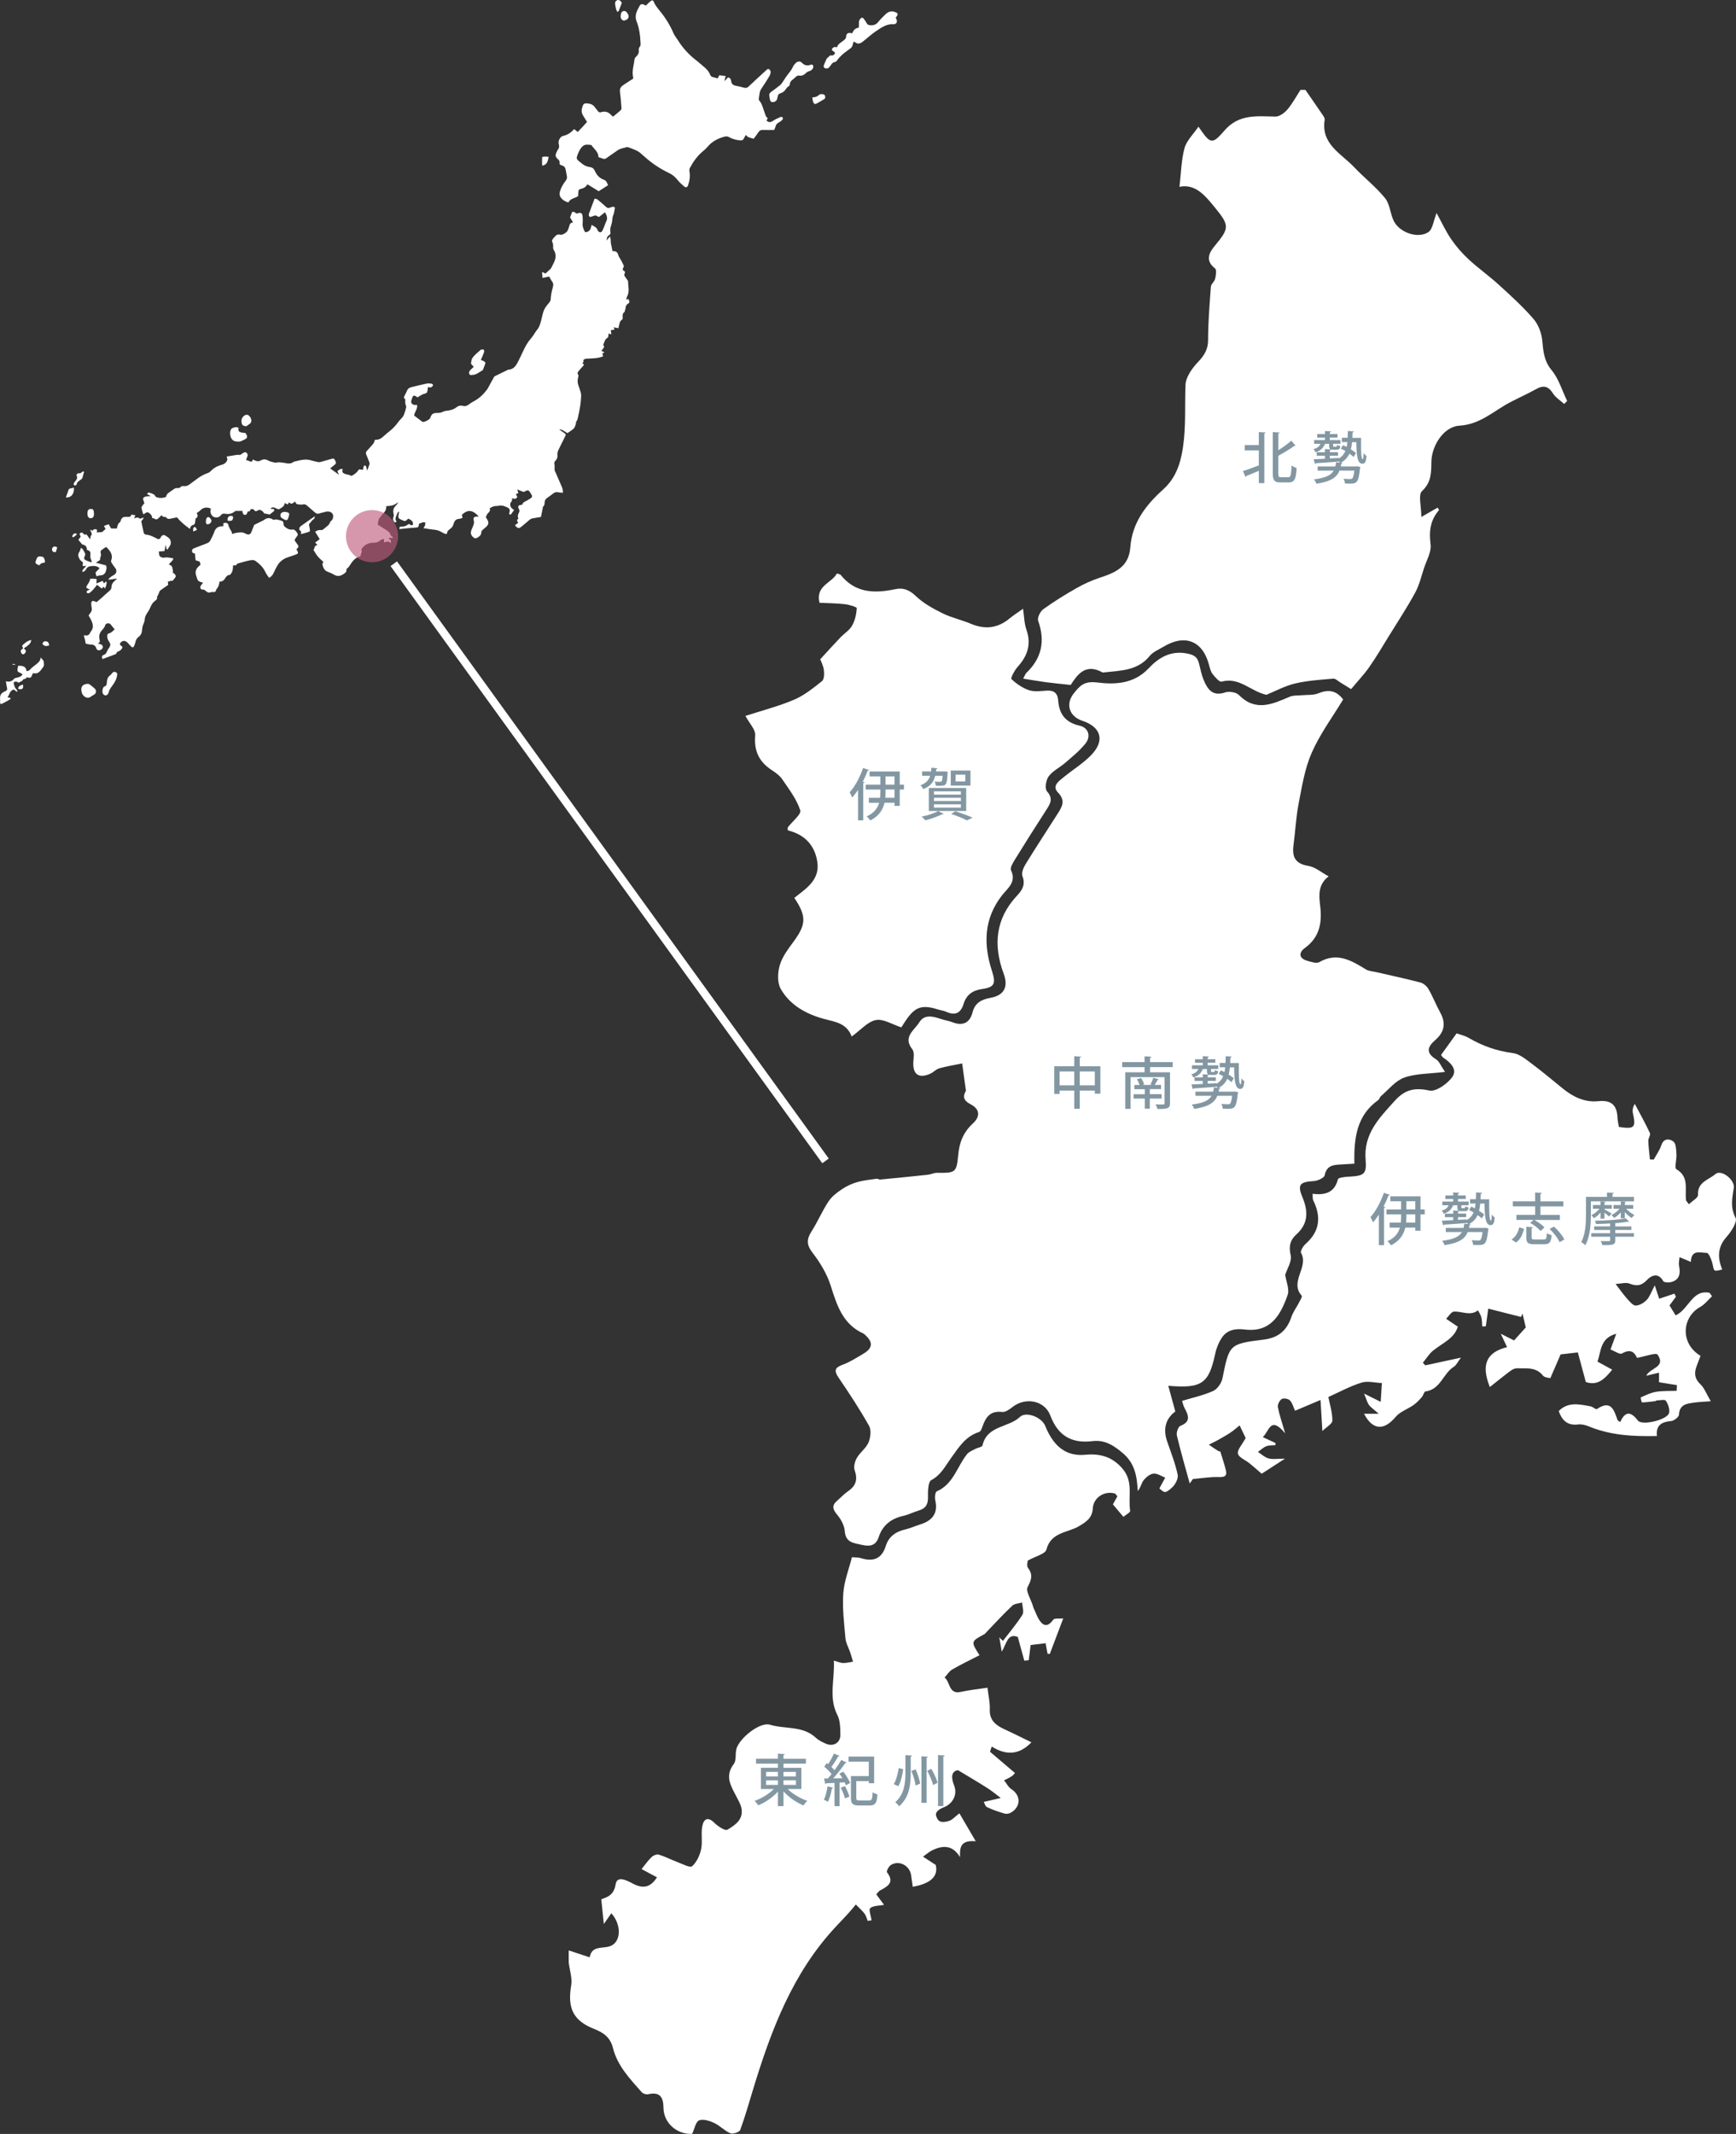 <?xml version="1.0" encoding="UTF-8"?>
<svg id="_レイヤー_2" data-name="レイヤー 2" xmlns="http://www.w3.org/2000/svg" viewBox="0 0 599 736.04">
  <rect x="0" y="0" width="599" height="736.04" fill="#333333" stroke="none"/>
  <defs>
    <style>
      .cls-1 {
        fill: none;
        stroke: #fff;
        stroke-miterlimit: 10;
        stroke-width: 2.76px;
      }

      .cls-2 {
        fill: #bf5b7d;
        opacity: .63;
      }

      .cls-3 {
        fill: #fff;
      }

      .cls-4 {
        fill: #8397a2;
      }
    </style>
  </defs>
  <g id="_レイヤー_1-2" data-name="レイヤー 1">
    <g id="_レイヤー_3" data-name=" レイヤー 3">
      <g id="C3NDP2">
        <g>
          <path class="cls-3" d="M450.42,31c2.03,2.93,4.07,5.86,6.07,8.81.3.44.66,1.04.59,1.5-1.36,8.39,5.65,11.6,10.12,16.31,3.48,3.68,7.55,6.83,10.72,10.74,1.7,2.1,1.76,5.46,3.06,7.98,2.06,3.96,8.36,6.08,11.9,3.7,1.46-.98,1.7-3.78,2.81-6.56,1.71,3.11,3.1,6.18,4.96,8.91,1.73,2.54,3.79,4.92,6.05,7.02,3.34,3.1,7.1,5.74,10.47,8.82,4.12,3.75,8.26,7.52,11.9,11.7,1.67,1.93,2.8,4.81,3.06,7.37.39,3.76.54,7.11,3.24,10.36,2.47,2.99,3.63,7.05,5.37,10.64-.34.34-.69.68-1.03,1.02-1.32-1.2-2.96-2.19-3.88-3.65-1.62-2.55-3.33-2.85-5.84-1.44-2.91,1.62-5.96,2.98-8.91,4.52-5.69,2.97-10.28,7.64-17.54,8.08-5.37.32-9.51,6.84-9.64,12.35-.08,3.75.07,7.12-3.24,10.21-1.37,1.28-.23,5.27-.23,8.92,2.63-1.51,4.12-2.36,5.61-3.22.25.43.54.79.49.85-3.01,3.46-3.51,7.29-2.91,11.84.33,2.59-1.38,5.47-2.27,8.18-.94,2.86-1.63,5.88-3.06,8.48-2.77,5.08-5.97,9.95-9.02,14.88-2.24,3.63-4.39,7.31-6.83,10.79-1.82,2.6-4.04,4.91-6.25,7.58-1.37-.85-2.5-1.57-3.66-2.27-.83-.49-1.73-1.41-2.53-1.34-4.4.39-8.87.65-13.14,1.67-3.56.85-6.88,2.67-9.9,3.9-5.48-1.21-9.34-6.23-15.46-4.54-.75.21-2.25-1.55-3.1-2.63-.65-.83-.93-2.01-1.21-3.07-2.16-8.33-8.25-10.82-15.67-6.37-1.67,1-3.68,1.79-4.84,3.23-4.1,5.05-9.87,5.01-15.49,5.63-.28.03-.62.13-.83,0-5.95-3.28-8.72,1-10.92,4.35-3.32-.36-5.96-.6-8.58-.95-2.48-.33-4.94-.77-7.81-1.23.66-1.23.78-1.67,1.05-1.93,5.37-5.11,6.59-11.05,4.11-18.04-.36-1.02.73-3.21,1.78-3.98,3.67-2.65,7.54-5.04,11.49-7.28,2.51-1.42,5.19-2.65,7.93-3.55,5.35-1.76,10.1-3.68,10.6-10.52.61-8.28,5.2-14.44,11.25-19.87,4.18-3.75,5.99-8.44,6.9-14.47,1.11-7.37.59-14.48.9-21.72.12-2.75,2.35-5.79,4.41-7.95,2.16-2.29,3.39-4.33,3.38-7.59,0-6.09.51-12.18.96-18.27.08-.95,1.24-1.77,1.47-2.75.27-1.16.57-3.09-.02-3.55-3.5-2.7-2.1-5.42-.08-7.84,5.03-6.07,5.09-6.95.13-13.04-3.44-4.22-6.82-8.43-12.34-7.28.57-4.85.63-9.24,1.74-13.34.7-2.59,3.01-4.74,4.81-7.41,4.17,6.06,4.65,6.32,9.01,1.3,4.96-5.72,11.18-4.89,17.54-4.78,1.39.03,3.15-1.27,4.15-2.45,1.74-2.05,3.03-4.48,4.51-6.76h1.67v.02Z"/>
          <path class="cls-3" d="M196.23,672.73c.95.31,1.89.62,2.84.93,1.46.49,2.92.97,4.38,1.46.78-4.02,4.03-2.99,6.74-3.75,4.13-1.17,4.46-7.32.75-11.46-.75,1.06-1.43,2.06-2.59,3.71-.33-3.24-.59-5.75-.88-8.54,2.49-.82,4.39-1.66,4.96-5.19.5-3.1,3.95-1.25,5.91-.22,3.35,1.77,5.98,1.55,8.35-2.15-1.91-1.02-3.6-1.93-5.32-2.85,1.34-1.64,2.31-3.06,3.53-4.2.58-.54,1.75-1,2.44-.78,2.23.7,4.34,1.8,6.53,2.62,1.67.62,4.25,2.01,4.94,1.39,1.57-1.41,2.65-3.73,3.11-5.87.54-2.52-.09-5.27.38-7.83.48-2.6,1.88-3.59,4.29-1.19,1.16,1.16,3.63,2.75,4.39,2.29,2.65-1.58,5.64-3.53,4.84-7.48-.27-1.31-1.01-2.55-1.63-3.77-1.88-3.68-4.29-7.13-.99-11.44.95-1.25.42-3.54.92-5.26,1.09-3.69,8.1-9.32,11.55-8.27,5.23,1.59,11.3.28,15.8,4.47,1,.93,2.32,1.57,3.58,2.11,2.48,1.06,4.92-.34,4.91-3.01-.02-2.33-.02-4.95-1.03-6.92-3.1-6.09-.86-12.21-1.21-18.75,1.41.39,2.3.81,3.2.82,1.13.02,2.27-.29,3.41-.46-.32-1.05-.61-2.13-.96-3.17-.55-1.65-1.51-3.26-1.65-4.93-.46-5.16-1.1-10.36-.74-15.5.29-4.16,1.92-8.24,2.98-12.44,1.29.12,2.15.04,2.91.28,4.24,1.36,7.32.47,8.77-4.15,1-3.21,3.38-4.93,6.63-5.68,1.75-.4,3.41-1.17,5.13-1.71,4.14-1.28,6.36-3.68,5.32-8.34-.22-.99-.04-2.86.49-3.1,5.78-2.5,7.03-8.56,10.48-12.86.65-.81,1.82-1.24,2.79-1.77.85-.46,2.4-.65,2.53-1.22,1.57-6.95,9-6.08,12.93-9.84,1.92-1.83,6.72-.25,8.42,2.52.36.59.55,1.27.85,1.9,2.64,5.64,6.56,9.28,13.3,8.64,5.11-.49,9.4.69,12.94,4.96,3.71,4.47,1.72,9.59,2.52,14.36.09.54-1.47,1.36-2.34,2.1-1.31-1.57-2.38-2.83-3.63-4.32.38-.68.95-1.7,1.55-2.75-.39-.44-.59-.91-.9-1-3.68-1-7.36,1.47-7.58,5.14-.19,3.25-2.13,4.59-4.83,6.18-3.87,2.28-9.63,1.99-11.18,8.05-.39,1.5-3.67,2.24-6.43,3.79,0,.21-.48,1.75.09,2.52,1.79,2.42,1.16,4.06-.14,6.61-.76,1.48,1.32,4.41,1.99,7.06.75,1.56,1.27,3.28,2.28,4.65,1.62,2.18,3.08,1.59,4.59-.47.43-.59,2.07-.29,3.43-.43-1.73,4.57-3.2,8.43-4.65,12.28l-.77-.14c-.21-1.11-.41-2.23-.66-3.59-1.82.22-3.42.42-5.16.63-.22,1.73-.44,3.49-.67,5.24-.51.05-1.01.1-1.52.15-.67-2.44-1.35-4.89-2.25-8.17-3.56-1.46-3.89,2.39-5.53,5.07-.28-1.65-.57-3.29-.85-4.94.42.41.84.81,1.26,1.22,2.27-2.98,4.72-5.84,6.71-9,.63-1-.02-2.8-.08-4.23-1.16.34-2.64.34-3.42,1.09-3.06,2.88-5.89,5.99-8.81,9.02-.28.29-.54.66-.89.85-4.6,2.48-4.61,2.5-1.6,7.21-3.17,1.63-6.38,3.16-9.44,4.94-1.05.61-1.75,1.83-2.61,2.77,2.01,1.47,1.32,5.88,5.6,4.94,2.92-.64,5.92-.94,9.2-1.44.33,2.81.89,5.14.8,7.44-.17,3.96,2.25,5.62,5.31,7.01,3.02,1.38,5.98,2.89,9.05,4.38-4.1,4.3-8.61,4.65-13.7,1.46-.19.6-.39,1.21-.58,1.8,2.67,2.27,5.34,4.54,8.57,7.29.19-.23-.25.54-.9,1.02-.85.63-1.87,1.04-2.82,1.54.84,1.04,1.47,2.39,2.55,3.07,3.27,2.11,3.3,6.05-.18,8.07-.61.35-1.55.54-2.2.34-2.07-.61-4.14-1.31-6.07-2.24-.64-.32-.9-1.45-1.1-1.79,2.3-.54,4.08-.95,5.86-1.36-1.53-1.14-3-2.38-4.6-3.4-3.01-1.93-6.1-3.73-10.16-6.18-2.13.31-2.57,2.16-1.32,5.34,1.26,3.22-.64,6.41-3.76,7.53-.99.35-2.23,1.18-2.49,2.05-.23.75.54,2.36,1.27,2.7.92.43,2.35.19,3.41-.2.99-.37,1.77-1.3,3.37-2.55,1.73,2.96,3.37,5.77,5.64,9.64-5.3-.44-5.51,2.06-5.43,5.47-2.57-4.24-5.86-4.04-9.31-2.49-1.25.56-2.31,1.54-3.46,2.33,1.28.83,2.56,1.66,4.4,2.86.9,3.73-1.47,6.4-7.93,7.53-.19-1.33-.38-2.66-.57-3.99-.49-3.37-4.2-5.3-7.02-3.49-.72.46-1.57,2.16-1.31,2.48,2.79,3.6.14,4.89-2.44,6.31-.44.24-.74.76-1.24,1.31.95,1.28,1.83,2.48,2.67,3.62-1.7.33-3.64.22-4.76,1.12-.59.49.25,2.74.45,4.19l-1.31.23c-.37-.86-.58-1.83-1.13-2.55-.88-1.13-1.98-2.08-2.99-3.11-.84.99-1.64,2.01-2.51,2.96-1.43,1.57-2.91,3.11-4.36,4.66-14.89,15.91-22.32,35.6-28.51,55.93-1.45,4.76-2.8,9.56-4.51,14.22-.28.75-2.54,1.5-3.4,1.13-2.01-.85-3.62-2.65-5.61-3.57-1.58-.74-3.76-1.43-5.18-.87-1.14.44-1.52,2.8-2.39,4.64-5.1.28-9.83-3.61-9.89-8.98-.04-3.71-1.26-5.6-5.3-4.68-.66.15-1.74-.18-2.18-.67-4.08-4.61-8.42-9.11-9.97-15.33-.87-3.5-3.14-5.22-6.35-6.47-7.41-2.9-9.37-7.21-8.05-15.06.43-2.51-.53-5.26-.85-7.89v-4.19l.03-.02Z"/>
          <path class="cls-3" d="M443.47,439.76c.34,2.41,1.51,4.96.84,6.85-2.41,6.87-5.79,13.07-14.83,11.96-3.05-.37-5.99.03-7.83,2.75-1.11,1.65-1.93,3.63-2.34,5.58-2.2,10.27-4.55,12.08-16.2,11.08.85,3.1,1.6,5.85,2.43,8.87-3.37,2.49-4.3,6.05-2.81,10.36,1.31,3.79,2.81,7.57,3.63,11.48.28,1.32-.88,3.46-2.04,4.47-2.29,2.01-2.49,1.79-4.28.22.7-1.3,1.36-2.5,2.01-3.71-1.35-.52-2.75-1.53-4.04-1.4-1.22.13-2.58,1.25-3.41,2.29-.79,1-.96,2.48-2.02,3.72-.27-5.11-.99-9.54-5.17-13.08-3.16-2.67-6.2-4.65-10.44-4.13-7.16.87-11.9-1.8-14.55-8.82-1.98-5.26-8.61-6.43-13.04-2.96-1.04.81-2.47,1.86-3.59,1.72-3.91-.48-5.6,1.62-6.71,4.81-.27.77-.65,1.92-1.24,2.1-4.71,1.47-7.03,5.31-9.69,8.99-1.96,2.72-3.46,5.81-6.79,7.6-1.12.6-1.21,3.78-1.16,5.78.06,2.46-.68,3.95-3.06,4.67-1.86.56-3.63,1.48-5.5,1.9-4.16.92-7.11,3.24-8.43,7.26-1.07,3.25-3.3,3.31-5.95,2.7-2.65-.61-5.48-.71-5.77-4.67-.14-1.96-1.29-4.1-2.59-5.65-1.57-1.87-1.99-3.22-.03-4.89,1.27-1.08,2.4-2.36,3.78-3.29,2.72-1.85,3.35-4.05,2.25-7.2-.43-1.22.07-3.09.77-4.29,1.1-1.9,3.16-3.31,3.99-5.27.71-1.69,1.03-4.29.21-5.76-3.2-5.69-6.81-11.18-10.49-16.58-1.65-2.42-1.42-3.49,1.4-4.51,2.46-.9,4.72-2.37,7-3.71,3.47-2.03,3.58-4.08.51-6.76-.11-.09-.2-.2-.33-.26-7.14-3.19-9.17-9.7-11.31-16.47-1.3-4.09-3.65-8.01-6.29-11.42-2.13-2.76-2.06-4.68-.33-7.38,2.13-3.33,3.68-7.05,5.87-10.35,1.14-1.72,2.97-3.08,4.73-4.26,1.57-1.06,3.41-1.87,5.23-2.39,2.15-.61,4.41-.82,6.64-1.14.38-.06.82.32,1.21.28,5.48-.53,10.96-1.06,16.43-1.66,1.09-.12,2.15-.69,3.22-.67,6.23.08,6.71-.02,7.26-6.04.39-4.41,1.75-7.93,5.06-10.97,2.45-2.25,2.68-4.86-.87-6.68-1.83-.94-2.86-2.24-1.64-4.36.07-.12.12-.28.1-.4-.42-3.09-.85-6.18-1.28-9.27-2.63.54-5.29.96-7.87,1.68-1.16.33-2.08,1.41-3.21,1.9-3.89,1.69-5.97.19-5.77-3.98.08-1.52.43-3.5-.35-4.49-3.37-4.29.72-6.54,2.37-9.24,1.79-2.93,4.74-2.13,7.48-1.21,1.31.44,2.71.63,4,1.13,3.59,1.39,6,.22,6.93-3.41.88-3.4,3.17-4.45,6.3-5.03,4.62-.86,6.11-3.81,4.47-8.23-3.67-9.9-2.89-19.02,4.6-27.01,1.78-1.9,2.98-3.8,1.85-6.72-.43-1.11.38-2.98,1.12-4.19,3.57-5.81,7.33-11.5,10.98-17.26,1.52-2.39,2.92-4.52.18-7.37-2.23-2.31.33-3.99,2.02-5.36,3.1-2.54,6.59-4.67,9.37-7.51,4.89-5.01,3.54-9.73-3.05-11.91-4.51-1.5-5.81-5.76-2.94-9.38,2.09-2.65,3.57-4.38,8.11-3.81,5.92.74,12.59.6,17.72-4.85,3.29-3.5,7.43-6.28,13.28-5.15,2.63.51,3.57,1.31,4.14,3.47.49,1.88.84,3.81,1.57,5.58,1.35,3.27,3.07,5.89,7.52,4.36,1.34-.46,3.73-.04,4.69.92,5.77,5.84,11.55,3.14,17.5.59,1.25-.54,2.8-.37,4.22-.52,1.9-.19,3.98.04,5.67-.66,3.44-1.43,6.15-1.04,8.56,2.12-3.65,6.04-7.98,11.87-10.84,18.36-2.41,5.46-3.36,11.62-4.52,17.55-.92,4.71-1.12,9.57-1.77,14.35-.56,4.11.65,6.44,5.16,7.15,2.3.37,4.38,2.21,6.96,3.6-3.68,2.84-3.37,6.46-2.91,10.26.69,5.64-.16,10.73-5.27,14.44-2.17,1.57-2.21,3.59.89,4.45,1.31.36,3.09,1,4.04.45,6.15-3.55,11.08-.59,16.12,2.5,1.01.62,2.39.66,3.59.94,5.07,1.18,10.18,2.25,15.22,3.58,1.07.28,2.22,1.29,2.79,2.28,1.51,2.63,2.61,5.49,4.08,8.15,2.01,3.64,1.31,6.76-1.68,9.34-2.86,2.47-3.4,4.5.25,6.76,1.06.66,1.59,2.19,3.04,4.3-5.51.68-10.08.54-14.08,1.97-3.05,1.09-5.41,4.15-8.03,6.39-.41.34-.52,1.06-.94,1.36-7.49,5.32-8.42,13.23-8.22,21.93-1.7.11-3.17.21-4.65.28-2.59.14-4.93.3-5.6,3.73-.18.9-2.44,1.93-3.79,2-4.72.28-5.69,1.21-3.94,5.41,2.04,4.91,2.22,9.18-2.11,13.06-2.01,1.8-2.64,3.99-1.9,7.08.5,2.12-1.26,4.77-1.88,6.76v.03Z"/>
          <path class="cls-3" d="M558.6,388.7c5.41.8,5.91.23,4.83-4.71-.23-1.03-.03-2.16.65-3.24,1.77,3.34,3.63,6.65,5.22,10.07.31.65-.59,1.77-.56,2.67.07,2.14.36,4.29.56,6.42.44.02.88.04,1.31.06.89-1.63,2.03-3.17,2.6-4.91.87-2.68,3.01-2.24,4.21-1.31.92.72.92,2.84,1.03,4.35.13,1.77-.76,4.75-.02,5.18,4.6,2.71,2.8,7.05,3.35,10.78.02.12.16.23.96,1.31,1.16-1.13,3.23-2.25,3.16-3.24-.29-4.46,3.74-5.2,5.98-7.16,2.03-1.77,6.8,1.96,6.36,4.76-.54,3.48-1.29,6.72.61,10.34.69,1.31-1.47,4.72-3.07,6.51-3.21,3.57-3.18,7.24-1.54,11.29-2.97.75-2.77.71-3.28-1.69-.32-1.5-1.36-4.05-2.03-4.04-2.07.04-5.4-1.39-5.5,3.11-1.36-.57-2.43-1.02-3.92-1.64-.08,1.14-.34,2.05-.18,2.86.58,2.79.26,5.08-2.97,5.8-.8.18-2.24.05-2.5-.43-1.72-3.09-4.17-1.84-5.53-.4-1.98,2.09-3.63,2.26-6.11,1.28-1.22-.49-2.85.05-4.76.15,1.76,2.28,2.8,3.8,4.04,5.16.85.93,1.95,2.3,2.91,2.28,1.3-.03,2.84-.96,3.79-1.96,1.05-1.11,1.56-2.73,2.77-5.01.74,2.24,1.13,3.42,1.52,4.61,1.88-.63,3.57-1.19,5.25-1.75.18.35.35.7.54,1.05-.69.94-1.39,1.88-2.23,3.01.64,1.03,1.34,2.17,2.11,3.42,4.45-1.9,5.69-9.03,11.7-7.78.29.4.58.81.87,1.21-1.36,1.25-2.54,2.83-4.1,3.69-6.27,3.47-7.03,12.56.13,16.85-.47,1.25-.98,2.52-1.44,3.81-.8,2.28-.56,4.14,1.39,5.98,1.38,1.3,2.08,3.32,3.58,5.87-2.62.21-4.2.24-5.76.47-2.5.36-5.02.6-5.21,4.17-.04.8-1.69,2.1-2.69,2.19-3.26.28-5.32,1.41-4.91,5.17-8.22.18-16.03-.24-23.49-3.32-1.12-.46-2.46-.82-3.63-.68-3.5.44-5.55-1.1-6.76-4.63,3.2-3.25,7.14-2.34,11.01-1.6.77.14,1.81,1.17,2.14.94,4.87-3.31,5.94.3,7.13,3.78.08.21.43.33.94.68,1.67-3.75,3.6-3.76,6.08-.52,1.46,1.91,10.36-.31,10.78-2.67.24-1.31-.34-3.03-1.14-4.17-.36-.52-2.11-.09-3.22-.08-.12,0-.22.22-.33.23-1.55.18-3.11.4-4.66.44-.14,0-.53-1.67-.44-1.72,1.72-.75,3.44-1.63,5.27-1.93,2.33-.38,4.74-.25,7.11-.34.03-.65.07-1.31.1-1.97-1.99-.32-3.99-.64-6.17-.99v-3.3c-1.52.36-2.96.71-4.42,1.05,1.38-2.79,6.91-2.9,3.93-7.27-.54-.8-4.37.64-7.11,1.12-.68-1.57-1.94-3.42-5.17-1.52-.77.45-2.57-.85-3.97-1.38.69-1.88,1.18-3.22,1.99-5.43-5.67,1.52-5.16,6.04-6.5,9.6,1.58.87,3.2,1.75,5.1,2.79-2.58,3.15-4.94,5.67-9.11,4.26-.97-3.6-1.9-7.06-2.75-10.21-1.56.18-3.43.39-5.94.68-.87,2.01-2.08,4.82-3.56,8.21-.52-.17-1.99-.19-2.57-.92-2.41-3.06-5.73-2.37-8.86-2.5-.73-.03-1.59.35-2.19.8-2.39,1.77-4.7,3.66-7.25,5.67-3.11-7.79-1.13-12,5.95-13.76-.62-1.32-1.22-2.6-2.18-4.63,2.04,1.04,3.33,1.68,4.59,2.32,1.31-1.46,2.56-2.83,4.04-4.48-.32-1.36-.71-3.06-1.11-4.76-.18.38-.37.75-.55,1.13-3.73-.95-7.44-1.89-11.28-2.86-.33,2.39-.59,4.24-.84,6.07-.4.03-.81.06-1.21.09-.1-1.05-.08-2.13-.33-3.13-.22-.86-.75-1.64-1.15-2.45-2.7,2.09-5.54.28-8.31.44-.95.05-1.81,1.62-2.7,2.49,1.23.82,2.45,1.64,4.03,2.7-1.15,4.04-5.27,5.66-8.48,8.23-1.41,1.13-2.4,2.8-3.58,4.22.28.3.55.6.83.9,3.76-.81,7.52-1.62,12.32-2.66-1.21,1.6-1.65,2.65-2.44,3.13-3.73,2.3-4.6,7.87-9.8,8.53-.49.06-.75,1.36-1.26,1.94-.87.98-1.77,1.98-2.84,2.73-2.03,1.43-4.68,2.29-6.2,4.11-4.04,4.81-7.94,4.61-10.9-1.08h5.07c-1.75-1.55-2.75-2.18-3.38-3.06-.61-.84-.86-1.94-1.68-3.9,2.26,1.12,3.44,1.71,5.73,2.85.17-2.53.29-4.5.42-6.48-2.37-.09-4.93-.82-7.05-.15-4.04,1.27-7.83,3.35-11.42,4.96.51,2.69,1.42,5.43,1.37,8.15-.02,1.14-2.08,2.24-3.44,3.58-.25-4.2-.45-7.48-.64-10.71-3.58,1.52-6.19,2.62-8.79,3.72-.58-1.25-.9-2.67-1.77-3.57-.56-.59-2.19-.86-2.84-.46-.75.47-1.48,1.92-1.32,2.77.49,2.62,1.4,5.16,2.53,9.06-5.18-6.25-5.48-.68-7.74,1.29,1.74.81,3.05,1.41,4.35,2.02.02.24.03.49.05.73-1.07.12-2.23.03-3.2.41-1.05.42-1.92,1.28-2.87,1.96,1.23.78,2.37,1.88,3.71,2.24,1.42.39,3.04.08,5.61.08-3.49,2.26-5.89,3.81-8.02,5.19-1.47-1.26-2.82-2.47-4.23-3.61-1.38-1.12-3.68-2-3.97-3.32-.28-1.32,1.44-3.08,2.67-5.38-.31-.64-1.05-2.2-2.08-4.36-1.15.92-2.08,1.77-3.11,2.45-1.42.95-2.92,1.78-4.41,2.62-1.01.57-2.06,1.05-3.1,1.58,1.08.74,2.14,1.5,3.26,2.19.31.19.78.13.69.13.7,2.36,1.42,4.4,1.92,6.51.5,2.15-.58,2.4-2.56,2.34-2.93-.09-5.87.42-8.81.68-.37.51-.73,1.02-1.1,1.53-1.51-5.51-3.12-11-4.44-16.56-.23-1,.45-3.01,1.2-3.3,3.84-1.49,2.73-3.75,1.41-6.26-.43-.82-.61-1.77-.81-2.36,3.73-1.14,7.39-1.92,10.72-3.42,1.44-.65,2.85-2.66,3.19-4.28,2.39-11.75,2.28-11.97,14.24-13.44,5.18-.64,8-3.19,9.59-7.85.57-1.66,1.67-3.13,2.49-4.71.44-.85,1.33-2.27,1.05-2.58-4.33-4.86,2.56-9.86-.23-14.77-.33-.58.75-2.39,1.62-3.14,4.9-4.34,5.35-9.33,2.6-14.96-.28-.56-.16-1.32-.24-2.28,4.27.51,7.56-.33,8.75-5.01.15-.59,2.41-.83,3.72-.9,5.23-.27,6.25-.81,5.83-5.8-.76-8.99,4.72-14.45,10.05-20.36,3.49-3.88,6.85-4.65,11.94-3.55,2.27.49,6.15-2.27,7.87-4.6,1.94-2.65-.58-5.11-3.08-6.74-.32-.21-.49-.63-.74-.95,1.72-2.39,3.4-4.71,5.36-7.43,1.22.45,2.87.8,4.24,1.61,4.72,2.76,9.69,4.49,15.17,5.19,2.27.29,4.45,2.13,6.43,3.6,3.68,2.74,7.2,5.72,10.77,8.61,3.57,2.91,7.62,4.87,12.25,4.39,4.55-.48,6.47,1.37,6.65,5.69.03.97.28,1.93.48,3.13v.02Z"/>
          <path class="cls-3" d="M283,227.41c2.81-3.05,4.85-5.31,6.95-7.51,1.34-1.4,3.14-2.49,4.06-4.1,1.01-1.77,1.48-3.98,1.62-6.03.03-.39-2.6-1.21-4.07-1.37-2.88-.33-5.79-.34-8.8-.49-1.43-5.94,4.27-6.8,6.01-10.11.79.28,1.15.29,1.29.48,5.07,6.35,11.73,6.44,18.89,4.93,2.73-.58,4.85.28,7.06,2.39,2.6,2.49,5.95,4.33,9.23,5.95,3.09,1.52,6.56,2.26,9.75,3.6,4.81,2.01,9.17,1.6,13.24-1.74,1.49-1.22,3.14-2.27,4.77-3.44.39,2.56.39,5,1.15,7.17,1.76,5.01.44,9.03-2.97,12.81-1.09,1.21-2.54,3.94-2.19,4.27,1.72,1.63,3.84,3.11,6.09,3.85,1.89.62,4.15.25,6.24.14,2.45-.13,3.63,1,3.8,3.35.33,4.71,2.49,7.64,7.38,8.73,3.09.69,4.03,3.73,1.99,6.23-1.98,2.44-4.5,4.48-6.9,6.56-1.88,1.63-4.31,2.77-5.75,4.69-.94,1.25-1.4,4.24-.59,5.16,2.32,2.62,1.08,4.39-.32,6.56-3.63,5.61-7.2,11.26-10.71,16.94-.7,1.14-1.77,2.88-1.36,3.74,1.92,4.13-1.17,6.15-3.14,8.68-6.25,8-6.43,16.86-3.46,26.01,1.39,4.28,1.01,5.66-3.39,6.27-3.3.45-5.43,2.03-6.38,5.12-1,3.21-2.87,4.14-5.96,2.74-.87-.39-1.88-.49-2.8-.78-5.62-1.79-8-.98-11.26,3.88-.61.91-1.2,1.84-1.47,2.26-3.11-.99-6.19-3.01-8.77-2.52-2.83.54-5.22,3.42-8.35,5.68-1.75-4.59-5.54-5-9.45-6.04-6.07-1.62-11.85-4.71-15.06-10.42-1.21-2.16-1.05-5.7-.28-8.23.9-2.96,2.97-5.64,4.86-8.22,4.21-5.78,4.38-8.56.13-14.91,4.07-3.24,9.03-6.22,7.89-12.72-1.02-5.81-4.65-9.21-10.13-10.56,0-.54-.12-.9.02-1.07,1.51-2,4.71-4.51,4.27-5.85-1.24-3.81-3.84-7.21-6.15-10.61-.9-1.33-2.34-2.39-3.73-3.29-4.35-2.85-6.12-6.59-5.67-11.94.17-1.98-2.01-4.16-3.37-6.72,5.64-1.83,11.38-3.29,16.76-5.58,3.51-1.49,6.65-4.01,9.66-6.43.79-.63.82-2.64.63-3.93-.24-1.61-1.08-3.11-1.25-3.57h0Z"/>
        </g>
      </g>
    </g>
    <g>
      <path class="cls-3" d="M99.6,173.25c.41.2.77.54,1.03.48.44-.11.81-.48,1.21-.75.37.88.37.9,1.29,1.01.46.05.96.12,1.39,0,.62-.17,1.03.05,1.45.43.83.74,1.7,1.44,2.53,2.19.51.46,1,.76,1.74.48.66-.25,1.38-.33,2.05-.55.89-.29,1.98-.04,2.42.63.47.71.27,1.85-.43,2.5-.13.12-.32.23-.37.38-.32,1.15-1.36,1.62-2.13,2.35-.36.34-.77.49-1.27.43-.63-.07-1.16.16-1.77.59.54.87,1.06,1.7,1.58,2.54-.57.42-1.04.77-1.56,1.16.28.33.47.57.77.93-1.24.02-.84,1.19-1.38,1.6.53.82.95,1.62,1.51,2.29.56.68,1.27,1.24,1.91,1.85-.11.33-.38.7-.3.99.25.93.55,1.88,1.55,2.32.75.34,1.56.58,2.25,1.02,1.2.75,2.25.69,3.42-.09.69-.46,1.23-.84,1-1.66.41-.43.82-.74,1.08-1.16.94-1.52,1.94-2.95,3.87-3.38-.1-.78.71-1.38.25-2.18-.05-.09.09-.33.19-.47,1-1.38,2.41-2.01,4.07-2,.73,0,1.34-.11,1.91-.54.29-.21.58-.44.9-.58.22-.1.49-.07.78-.11-.03.45-.05.74-.08,1.14.88-.28,1.67-.57,2.31.21q.47-.95-.72-1.57c.43-.57,1.03.08,1.57-.26-.12-.16-.22-.32-.35-.44-.16-.15-.45-.26-.49-.43-.18-.87-.78-1.32-1.47-1.75-.97-.6-1.92-1.24-2.97-1.92.18-.78.14-1.66.57-2.18.39-.48.73-1.03,1.17-1.47.76-.78,1.31-1.61,1.18-2.68.84-.11,1.6-.1,2.29-.33.68-.22,1.27-.68,1.91-1.03-.3.55-.7.95-1.09,1.38-.72.79-.78,1.75-.56,2.7.08.34.13.58-.02.89-.28.6-.23,1.19.19,1.72.25.32.52.35.84,0-.43-.59-.46-1.22-.12-1.87.29-.55.28-1.3,1.02-1.6-.03.47-.2.9-.25,1.34-.04.33-.03.83.17.98.5.37,1.1.64,1.69.86.71.26,1.07-.39,1.53-.76.92.43,1.78.87,1.64,2.06-.58.57-.93-.02-1.4-.23-.45.26-.89.61-1.38.77-.51.16-1.09.14-1.8.21-.03.17-.09.47-.16.82.72-.08,1.28-.16,1.83-.21,1.38-.13,2.75-.26,4.13-.35.39-.02.61-.15.71-.5.07-.27.13-.55.21-.91.71,0,1.26-.7,2.1-.31-.02.32.02.64-.07.93-.1.3-.31.57-.56,1,.79.13,1.38.21,1.97.32,1.29.25,2.66.14,3.87.83.49.28.99.53,1.5.77.32.15.78.16.81-.21.07-.82.69-1.14,1.2-1.55.55-.44.87-.94,1.06-1.66.2-.79.64-1.58,1.69-1.67.45-.04.88-.21,1.37-.33-.09-.45-.15-.79-.21-1.08,2.19-2.16,3.98-1.49,5.83.59-.25,0-.46,0-.67,0-1.03.03-1.33.43-1.05,1.43.23.82-.13,1.53-.41,2.24-.41,1.04-1.07,2.02-.11,3.14.56.65,1.02.88,1.76.46.65-.37,1.28-.81,1.33-1.7.01-.26.11-.59.29-.77.44-.46.95-.84,1.42-1.27.85-.77.96-1.5.38-2.45-.18-.3-.36-.61-.52-.9.29-.52.45-1.11.83-1.43.55-.45.75-.91.53-1.63.53-.25.98-.55,1.48-.68.51-.13,1.08-.03,1.58-.16,1.1-.28,2.05.14,2.99.56.81.36.99.86.75,1.7-.04.14-.1.28-.08.42.02.12.1.29.2.33.11.05.34.04.4-.04.37-.48.71-.98,1.09-1.5-.27-.2-.44-.33-.61-.45-.72-.5-1.02-1.72-.42-2.33.39-.39.39-.74.27-1.29.77.25,1.44.39,1.86-.44-.14-.31-.3-.65-.46-1,.29-.12.54-.22.82-.34-.14-.47-.26-.88-.37-1.26.75.31,1.44.59,2.18.89.15-.07.35-.15.54-.25.94-.49,1.19-.43,1.75.44.15.24.29.49.45.74.3.48.22.9-.25,1.2-.63.4-1.27.82-1.94,1.14-.52.24-.92.52-.97,1.08-.15.04-.22.06-.29.07-1.18.13-1.4.46-.89,1.47.22.43.22.77,0,1.21-.31.59-.58,1.23-.23,1.93.03.07.02.23-.03.25-.8.43-.12.92-.04,1.41-.18.12-.37.22-.54.35-.19.14-.36.3-.54.45,1.07,1.19,1.27,1.23,2.43.31.84-.67,1.64-1.41,2.47-2.09.27-.22.58-.47.91-.55.99-.22,2.01-.36,3.16-.55.18-.9.37-1.83.57-2.77.06-.28.03-.66.21-.82.5-.45.46-1.03.51-1.58.05-.54.26-.95.69-1.27.79-.57,1.58-1.13,2.34-1.73.5-.39,1.01-.47,1.61-.35.51.1,1.04.13,1.6.19.16-1-.18-1.75-.51-2.49-.67-1.54-1.34-3.09-2.01-4.63-.11-.26-.29-.51-.31-.77-.04-.67.08-1.36-.04-2-.09-.49-.03-.83.31-1.15.54-.5.81-1.19.72-1.85-.12-.81.13-1.45.46-2.12.23-.47.46-.94.69-1.41.48-.96.94-1.93,1.43-2.89.42-.82.42-.85-.32-1.38-.55-.39-1.11-.78-1.66-1.17,1.2-.09,1.88.84,2.88,1.25.69-.49,1.45-.92,2.08-1.51.36-.34.54-.89.73-1.37.14-.36.04-.86.25-1.14.49-.65.53-1.4.7-2.12.5-2.1.83-4.23.93-6.39.02-.42.02-.87-.08-1.27-.22-.83-.48-1.65-.79-2.45-.39-1.01-.44-2.01-.13-3.05.08-.26.14-.65,0-.81-.41-.5-.16-.89.13-1.25.49-.61,1.02-1.19,1.55-1.76.22-.23.43-.54.09-.7-.77-.38.34-.59.05-1.05-.22-.35.37-.68.8-.77.24-.05.5-.02.75-.03,1.73-.1,3.47-.07,5.23-.8-.09-.33-.18-.68-.27-1.01.22-.09.43-.18.78-.33-.43-.22-.72-.36-1.1-.55.36-.5.67-.92.97-1.32-.16-.37-.29-.69-.34-.79.25-.61.39-1.03.59-1.42.14-.27.3-.58.54-.72.55-.32.74-.73.65-1.34-.02-.12.07-.25.11-.38.3.11.54.19.9.31-.07-.56-.13-1.01-.18-1.45.44-.08.83-.15,1.29-.23-.12-.32-.18-.5-.28-.76.57.11,1.06.2,1.6.3.07-.31.11-.48.16-.65.22-.86.24-1.79,1.14-2.34.15-.09.21-.45.19-.68-.06-.73-.13-1.43.61-1.91.13-.08.08-.41.17-.59.35-.69.04-1.6.88-2.16.84-.55.79-.7.29-1.8-.21.09-.42.18-.71.31.06-.33.07-.58.15-.81.14-.4.38-.77.48-1.17.39-1.45,0-2.91-.02-4.36,0-.19-.18-.38-.3-.56-.22-.33-.44-.66-.68-.97-.31-.4-.45-.8-.15-1.28.08-.13.07-.33.09-.46-.09-.1-.13-.17-.18-.21-.77-.53-.75-.52-.38-1.32.1-.2.17-.51.09-.69-.41-.88-.83-1.75-1.35-2.57-.21-.33-.41-.6-.51-1.01-.24-1.06-.99-1.52-2.01-1.34-.16-.8-.26-1.62-.48-2.4-.22-.8.07-1.69-.42-2.68-.45.56-.77.94-1.16,1.43.09-.44.14-.76.21-1.07.01-.07.02-.15.06-.2.12-.16.22-.36.39-.46.76-.47.8-.59.66-1.42-.07-.4-.04-.84.04-1.24.13-.62.38-1.22.51-1.84.17-.84.11-1.77.46-2.53.35-.76.36-1.53.53-2.28.11-.47-.17-.68-.61-.63-.32.03-.66.09-.93.24-.66.37-1.11.15-1.61-.32-.78-.74-1.62-1.42-2.44-2.12-.38-.33-.77-.64-1.39-.59-.64,1.71-1.28,3.42-1.92,5.13-.17.45-.05.84.34,1.2.5-.16,1.03-.27,1.52-.48.66-.28,1.03.4,1.62.44.66-.52,1.33-1.05,2.04-1.61.64,1.11,1.05,2.12.37,3.28-.2.34-.29.74-.43,1.1-.24.6-.47,1.21-.74,1.79-.18.41-.5.82-.96.72-.32-.07-.72-.43-.81-.74-.3-1.03-1.2-1.23-2.05-1.81-.23,1.4-.65,2.51-2.24,2.53-.51-.93-.95-1.88-.85-3.02.07-.78.06-1.59-.01-2.37-.12-1.25-.6-1.52-1.78-1.09-.1.03-.2.04-.27.05-.54-.22-.92-.82-1.58-.5-.23.6-.45,1.19-.7,1.85.31.5.65,1.07,1.05,1.73-.89.06-1.15.54-1.31,1.19-.13.55-.35,1.1-.59,1.62-.32.71-1.86,1.61-2.58,1.41-.84-.22-1.37.09-1.85.7-.24.31-.56.57-.76.9-.13.22-.25.6-.15.78.37.67.4,1.36.33,2.08-.02.23.09.48.18.71.1.23.27.42.37.65.53,1.28.34,2.52-.23,3.73-.31.65-.63,1.28-.96,1.91-.08.15-.2.3-.33.42-.55.51-1.11,1.01-1.63,1.5-.38-.17-.69-.3-1.21-.53.06.77.11,1.37.16,2.05.86-.18,1.58-.32,2.31-.47.36.62.64,1.22,1.02,1.73.52.7.41,1.4.19,2.15-.2.68-.36,1.38-.48,2.07-.11.64-.17,1.28-.21,1.93-.03.47-.26.78-.54,1.12-.61.75-1.27,1.5-1.68,2.36-.55,1.18-.73,2.51-1.07,3.77-.31,1.15-.57,2.23-1.36,3.18-.78.93-1.3,2.07-2.1,2.97-1.17,1.31-2,2.79-2.72,4.36-.6,1.31-1.22,2.6-1.88,3.88-.69,1.33-1.52,2.51-3.23,2.6-.17,0-.34.12-.5.2-1.29.63-2.59,1.25-3.87,1.89-.22.11-.49.23-.6.42-.6,1.05-1.16,2.13-1.74,3.19-.2.37-.39.77-.64,1.11-1.26,1.68-2.74,3.12-4.63,4.11-.63.33-1.24.73-1.82,1.16-.59.43-1.17.63-1.9.42-.8-.23-1.55-.08-2.22.46-.8.65-1.74.97-2.76,1.13-.67.1-1.41.14-1.98.45-.62.33-1.21.38-1.85.38-1.55.02-1.99.33-2.5,1.78-.2.55-2.07,1.48-2.62,1.31-.07-.02-.13-.06-.19-.11-.93-.71-1.87-1.42-2.73-2.08.2-1.37,1.33-2.34.98-3.71-1.51.32-2.42-.58-1.81-1.84.03-.06.05-.14.07-.21.36-1.28.7-1.4,1.76-.6.05.04.13.03.24.06.34-.21.69-.46,1.07-.66.37-.2.75-.42,1.16-.52.83-.2,1.09-.43,1.19-1.27.04-.34.06-.69.1-1.06.41.05.77.19,1.04.09.29-.1.63-.4.7-.67.07-.3-.23-.59-.61-.61-.49-.03-1.01-.14-1.48-.04-1.82.39-3.64.82-5.44,1.28-.64.16-1.17.52-1.43,1.2-.21.53-.48,1.05-.74,1.56-.23.44-.6.86.06,1.28.12.07.11.4.09.6-.04.58-.03,1.13.24,1.68.12.25.06.62,0,.91-.13.59-.3,1.17-.51,1.73-.15.43-.31.88-.58,1.23-.52.68-1.2,1.26-1.69,1.96-.72,1.03-1.56,1.92-2.52,2.72-.77.65-1.58,1.25-2.31,1.94-.84.79-1.72,1.4-2.94,1.3-.06,0-.12.07-.23.14-.08.83-.64,1.44-1.21,2.05-.49.52-.94,1.09-1.45,1.6-.41.41-.49.82-.25,1.36.37.82.68,1.66,1,2.5.09.23.2.51.14.72-.22.71-.5,1.41-.84,2.3-.16-.62-.23-1.04-.38-1.44-.06-.17-.29-.37-.43-.37-.14,0-.34.23-.4.4-.11.36-.15.75-.21,1.12-.54-.06-.99-.11-1.42-.16q-.85,1.46-2.62,2.28c-.9-.7-2.33-.32-3.09-1.35.02-.4.04-.74.06-1.09-.83-.07-1.28.36-1.77.8.18.4.33.74.56,1.24-1.12-.81-2.07-1.5-3.06-2.21.24-.2.48-.4.73-.6.25-.2.52-.39.76-.6.58-.5.61-.75.24-1.5-.33-.68-.51-.79-1.27-.59-1.28.34-2.55.74-3.83,1.08-.28.08-.61.07-.9.01-.8-.17-1.6-.37-2.39-.6-2.04-.6-3.97.04-5.92.51-1.05.86-2.21.59-3.37.36-.21-.04-.43-.05-.64-.08-.6-.07-1.17-.16-1.8-.02-.49.11-1.07-.04-1.59-.17-.51-.12-1.02-.3-1.47-.56-.88-.51-1.74-.43-2.55.03-.8.45-1.49.24-2.21-.13-.12-.06-.23-.13-.37-.22-.2.3-.38.56-.56.83-.62-.22-1.18-.42-1.88-.67.18-.5.31-.93.49-1.34.2-.45-.03-.76-.29-1.07-.28-.33-.62-.33-.97-.13-.25.14-.51.28-.72.46-.32.29-.64.41-1.08.32-.23-.05-.5,0-.74.03-1.11.17-2.21.36-3.38.55.1.35.2.72.27.96-.33,1.31-1.29,1.73-2.37,2.01-.21.05-.41.14-.61.21-1.07.38-1.97,1-2.76,1.82-.29.3-.66.57-1.05.7-1.49.5-2.8,1.28-4.02,2.24-.74.58-1.53,1.08-2.26,1.66-.57.46-1.16.66-1.89.6-.49-.04-.98-.07-1.35.44-.14.2-.58.28-.87.24-.59-.07-1.04.14-1.48.48-.49.37-1,.71-1.5,1.05-.55.37-.98.83-.98,1.49-.92.41-1.78.47-2.69.3-.53-.1-.95-.2-1.2-.74-.1-.22-.38-.4-.62-.52-.44-.21-.9-.35-1.51-.57-.11.09-.34.28-.64.52.45.27.79.47,1.32.78-1.1.13-2.15-.21-2.69.9.17.51.34,1.05.5,1.55-.3.36-.58.65-.79.98-.13.2-.26.48-.21.68.15.7.38,1.38.58,2.08.67,0,1.13-1.02,1.93-.48.63.43,1.16.96,1.19,1.88.69-.15,1.16.75,1.82.29.53-.37.96-.9,1.43-1.35q.35.78,1.49.66c.38.72,1.01.74,1.74.55.69-.17,1.39-.29,2.07-.43,1.31,1.58,2.8,2.83,4.49,3.99.1-.74.44-1.24,1.21-1.4.21-.04.44-.38.5-.62.12-.48.14-.99.21-1.57.87-.39.87-1.09.38-1.87.43-.32.87-.54,1.18-.87,1.04-1.11,2.24-1.27,3.6-.75.06.02.1.08.15.13-.53,1.23.25,2.85,1.52,2.97.64.06,1.37-.03,1.84-.68.36-.5.8-.72,1.48-.59,1.18.23,2.33.1,3.31-.74.13-.11.31-.22.47-.22.74-.02,1.49-.01,2.23-.01.1.96.3,1.31.81,1.36.84.09.75-.72,1.11-1.2.7.24.78-.44.96-.72.92-.35,1.17.43,1.74.72.43-.18.88-.38,1.3-.56.8.24,1.36.69,1.55,1.25.74.15,1.34.27,1.94.4.44-.34.94-.7,1.41-1.11.13-.12.24-.4.19-.55-.04-.13-.31-.22-.5-.28-.23-.07-.57.23-.71-.23.57-.45,1.11-.32,1.69-.03.38.18.94.5,1.17.36.81-.51,1.85-.87,1.92-2.11.38.17.72.33,1.09.49.14-.29.25-.5.37-.75ZM33.11,194.07c.2-.13.34-.23.49-.32.52-.31,1.14-.53.96-1.35-.02-.11.15-.25.17-.38.05-.3.15-.62.09-.9-.22-1.01-.2-1.12.63-1.71.37-.26.77-.49,1.19-.76,1.36,1.34,2.47,2.64,1.71,4.68-.1.26.08.69.25.97.38.61.84,1.17,1.26,1.75.38.53.39,1.38-.05,1.86-.23.26-.57.43-.87.62-.56.36-1.17.67-1.59,1.45,1.04-.14,1.92-.27,3.03-.42-.31.33-.44.5-.61.63-.77.6-1.29,1.32-1.3,2.35,0,.53-.29.91-.71,1.26-.94.78-1.82,1.63-2.73,2.44-.56.5-1.14.97-1.66,1.42-.17-.05-.24-.05-.31-.08-1.2-.6-1.63-.33-1.59,1,0,.11.05.21.06.32.05.56.25,1.16.11,1.67-.15.55-.62,1.02-.95,1.52-.04.06-.04.13-.09.28.2.35.46.74.67,1.15.74,1.45,1.29,2.91.03,4.38-.07.08-.13.18-.17.27-.33.8-.88,1.17-1.77.97-.14-.03-.31.05-.45.08.19.7.43,1.31.51,1.93.11.87.06.88.86,1.02.28.05.57.14.85.13,1.03-.02,1.83.26,2.11,1.38.02.07.07.12.11.19.26.46.68.49,1.13.38.49-.11,1.01-.63,1.02-1,0-.53-.25-.87-.78-1.01-.35-.09-.69-.25-1.03-.38.53-.06.78-.29.74-.8-.01-.14-.05-.28-.08-.42-.22-1.14-.11-2.17.7-3.11.48-.55,1.03-1.05,1.23-1.85.14-.58,1.24-1.05,1.88-.33.46.53.89,1.09,1.41,1.74-.6.5-1.04,1.02-1.6,1.26-.4.17-.87.14-.93.67-.05.41-.05.86.07,1.25.15.47.41.92.69,1.33.45.65.24,1.21-.12,1.79-.21.33-.5.63-.62.99-.25.71-.56,1.26-1.33,1.55-.62.23-.65.49-.39,1.41,1.48-.55,2.96-1.1,4.43-1.66.15-.06.35-.2.39-.34.13-.48.48-.58.9-.75.46-.19.89-.64,1.13-1.08.22-.4-.28-.67-.58-.92-.38-.31-.26-.63,0-.93.65-.77,1.62-.79,2.35-.05.45.46.86.97,1.33,1.42.42.4.77.31.99-.23.19-.46.38-.94.48-1.43.15-.75.53-1.3,1.14-1.75.64-.47.97-1.11,1.07-1.91.1-.78.13-1.62.46-2.31.29-.6.48-1.2.52-1.83.04-.76.35-1.38.75-1.98.32-.48.64-.95.88-1.47.49-1.08.92-2.17,1.94-2.89.49-.35.87-.78.62-1.22.32-.67.63-1.15.77-1.67.11-.43.35-.68.68-.9.83-.56,1.65-1.14,2.45-1.69-.05-.41-.1-.74-.14-1.09.49-.13.9-.34,1.31-.32.64.03.69-.56,1.01-.84.61-.54.51-1.15-.14-1.66-.2-.15-.4-.3-.6-.45.08-.05.16-.09.24-.14-.08-.5-.14-1-.26-1.48-.14-.6-.61-.9-1.18-1.04.41-.82,1.36-1.15,1.55-2.14-1.09-.15-2.07-.47-3.14-.25-.7.15-1.58-.29-1.72-.81-.11-.4-.1-.83-.15-1.31.67-.05,1.27-.09,1.93-.14.13-.65.26-1.3.43-2.18.14.69.23,1.14.32,1.59.09.02.18.04.27.06.34-.52.73-1.01,1.01-1.56.15-.29.16-.67.15-1.01-.04-1.2-1-1.66-1.83-2.21-.54-.36-1.02-.26-1.42.22-.14.16-.21.37-.33.56-.24.39-.59.54-1.01.32-1.31-.67-2.59-1.38-4.12-1.49-.23-.02-.56-.37-.62-.62-.33-1.34-.58-2.69-.84-3.93.21-.52.8-.67.74-1.32-.44.16-.8.29-1.19.43-.62-.61-1.3-.43-2.07-.14.15-.33.29-.65.47-1.05-.49-.1-.91-.18-1.37-.27-.18.71-.65.86-1.25.81-.18-.02-.36.01-.54,0-.96-.1-1.59.3-1.88,1.23-.06.2-.11.48-.26.58-.79.54-.9,1.4-1.09,2.2h-1.95c-.3-.51-.58-.99-.86-1.47-.57.2-1.06.37-1.64.57.23.44.41.8.55,1.07-.41.37-.77.69-1.17,1.05-.56.04-1.19.09-1.84.14.03-.37.05-.69.07-.97q-.99-.46-1.56.36c-.27-.11-.54-.22-.8-.33.05.41.29.63.39.9.1.27.21.72.08.87-.35.4-.43.83-.38,1.35-.07.02-.14.04-.21.05-.36-.5-.73-1-1.13-1.55-.23.02-.5.05-.76.08-.58-.7-.91-.86-1.32-.61-.7.43,0,.86.05,1.3-.3.42-.6.84-.79,1.09.42.51.7.87,1.01,1.23.14.16.29.38.46.41,1.02.18,1.5.77,1.42,1.76,1.28.57,1.32.61,1.25,1.95-.03.55-.02,1.06.28,1.55.12.2.09.5.15.91-.74-.27-1.33-.44-1.87-.7-.82-.39-.89-.77-.45-1.62.11-.21.14-.55.06-.76-.2-.49-.47-.95-.75-1.39-.13-.21-.37-.36-.63-.61-.25.6-.37,1.1-.64,1.5-.63.95-.26,1.8.24,2.6.23.37.66.61,1.05.96.07.39-.44.92.17,1.34.28-.06.59-.13.91-.21-.29.84-1.37,1.11-1.31,2.16.72-.09,1.1-.52,1.34-.98.4-.8,1.11-1,1.86-1.05.95-.07,1.92-.08,2.77.75-.49.51-.95.98-1.4,1.45.1.46.19.86.3,1.33.45-.12.83-.3,1.21-.31,1.09-.02,1.74-.41,2.09-1.56.22-.72.31-1.27-.02-1.91-1.13-.29-2.22-.57-3.44-.89ZM31.06,203.34c0,.06,0,.12.01.18-.18,0-.37-.03-.52.04-.24.11-.52.25-.64.45-.06.12.14.53.29.58.22.06.56-.02.75-.16.43-.32.82-.7,1.18-1.1.47-.54.9-1.12,1.35-1.68.55.45,1.06.85,1.59,1.28.25-.2.5-.39.75-.59.13.19.23.34.41.61.28-.84.69-1.5.41-2.42-.25.25-.5.51-.75.76-.16-.29-.32-.59-.49-.89-.72.3-1.38.58-2.14.9.03-.6.05-1.01.07-1.54-.79-.05-1.48-.1-2.18-.14-.07.95-.62,1.54-1.02,2.2-.47.77-.44.92.37,1.25.19.08.38.18.56.27ZM66.67,183.32c.49-.2.89-.37,1.29-.54-.35-.83-.53-1.03-.83-.99-.41.06-.56.48-.47,1.52ZM26.62,184.21c-.42-.11-.8-.44-1.19-.05-.32.31-.67.67-.33,1.19q.67-.19,1.52-1.14Z"/>
      <path class="cls-3" d="M211.53,40.25c.9-.75,1.79-1.46,2.64-2.23.18-.16.29-.5.27-.74-.14-1.83-.26-3.66-.52-5.47-.13-.94.1-1.63.79-2.2.41-.34.88-.62,1.33-.92.81-.53,1.63-1.05,2.39-1.54.03-.21.08-.32.05-.42-.54-2.14.24-4.2.46-6.29.04-.4.44-.81.76-1.13.52-.52.79-1.07.71-1.82-.06-.54,0-1.04.43-1.49.2-.2.21-.66.19-1-.12-2.59-.4-5.17-1.37-7.6-.82-2.05.12-3.71,1.04-5.37.37-.67.84-.72,1.58-.4.19.08.37.2.56.3.52-.5,1-.99,1.52-1.43.71-.6.99-.5,1.33.33.16.39.36.77.6,1.12.41.59.84,1.17,1.3,1.72,1.99,2.39,3.61,4.99,4.83,7.86.36.84,1.01,1.56,1.5,2.35,1.7,2.75,3.86,5.07,6.44,7.03.72.54,1.35,1.19,2.06,1.74,1.12.87,2.11,1.84,2.64,3.19.17.44.51.67.96.77.52.12,1.04.27,1.61.42.17-.33.34-.64.57-1.08.66.08,1.39.18,2.18.28-.14.58-.26,1.09-.38,1.59.04.02.08.04.13.06.34-.4.69-.8,1.01-1.17.76.07,1.05.56,1.12,1.16.12,1.06.68,1.56,1.71,1.73.95.15,1.89.42,2.83.66.57.15,1,.06,1.45-.37,2.03-1.93,4.11-3.81,6.17-5.71.28-.26.61-.52.94-.3.26.17.54.55.54.84,0,.47-.11,1.01-.35,1.41-.88,1.48-1.79,2.95-2.78,4.36-.81,1.14-.73,2.44-.96,3.7-.03.15.07.36.18.49.99,1.16,1.26,2.64,1.79,4.01.28.73.37,1.56,1.12,2.06-.15.31-.28.59-.4.85.76.73,1.45.62,2.24.07.7-.48,1.5-.84,2.29-1.18.33-.15.8-.36,1.05.13.22.45-.16.73-.45.99-.27.23-.56.47-.88.62-.63.3-1,.76-1.17,1.44-.09.38-.27.73-.44,1.17-1.34,0-2.67.03-3.99-.01-.65-.02-1.07.19-1.42.73-.51.78-1.09,1.5-1.67,2.29-.96-.33-2.03-.28-2.69-1.33-.27.46-.53.85-.72,1.27-.23.5-.58.66-1.11.63-1.42-.08-2.77-.43-4.01-1.13-.56-.31-1.02-.29-1.61-.13-2.32.61-4.32,1.69-5.86,3.56-.43.52-.95.98-1.48,1.41-1.91,1.58-3.33,3.55-4.5,5.72-.24.44-.27.81-.18,1.31.29,1.62.03,3.22-.49,4.76-.24.72-.76.87-1.36.38-.85-.71-1.68-1.48-2.36-2.34-.78-.99-1.69-1.73-2.81-2.26-3.17-1.5-6.05-3.44-8.64-5.8-.24-.22-.53-.38-.75-.62-1.26-1.35-2.98-1.82-4.61-2.45-.16-.06-.37-.14-.52-.1-1.09.33-2.26.42-3.24,1.11-1.26.89-2.55,1.74-3.8,2.65-.45.33-.86.44-1.38.21-.46-.2-.95-.32-1.44-.49,0-1.84-1.5-2.77-2.38-4.08-.08-.12-.31-.15-.48-.18-.17-.03-.36.02-.54-.02-1.72-.3-2.53.83-3.22,2.09-.29.53-.5,1.11-.71,1.69-.32.88-.19,1.26.56,1.85.17.13.35.25.51.4.96.92,2.09,1.51,3.41,1.69.76.1,1.24.49,1.53,1.18.03.07.08.12.11.18.62,1.46,1.64,2.5,3.15,3.02.83.29.99,1.07,1.37,1.85-.54.35-1.07.69-1.6,1.03-.54.35-1.09.69-1.63,1.04-1.3-.8-2.55-1.56-3.8-2.33-.14.09-.26.13-.3.21-.39.72-1.02,1.04-1.78,1.25-1.1.3-1.09.34-1.16,1.46-.02.36-.05.71-.08,1.11-1.09.76-2.67.76-3.33,2.17-.95-.23-1.68-.65-2.29-1.27-.67-.69-.94-1.49-.65-2.47.4-1.37,1.09-2.58,1.96-3.69.38-.49.57-.98.46-1.58-.15-.81-.3-1.62-.46-2.42-.14-.7-.56-1.13-1.25-1.32-.27-.08-.51-.23-.79-.37-.02-.28-.06-.53-.04-.77.03-.4-.15-.65-.45-.91-1.04-.93-1.12-1.41-.53-2.64.14-.29.27-.6.46-.85.4-.53.46-1.06.27-1.71-.35-1.19.37-2.72,1.59-2.98,1.54-.33,2.66-1.19,3.71-2.31.4.32.75.61,1.22.99,1.09-1.12,2.15-2.27,3.21-3.46-.5-.81-.98-1.56-1.43-2.33-.68-1.17-.44-2.35.07-3.5.22-.48.7-.62,1.19-.59,1.14.07,2.2.33,2.9,1.37.28.42.64.78.92,1.19.3.44.67.67,1.18.5,1.43-.47,2.58-.08,3.55,1.04.16.18.39.3.64.5Z"/>
      <path class="cls-3" d="M92.86,199.32c-.47-.7-.97-1.28-1.27-1.95-.74-1.67-2-2.85-3.44-3.89-.56-.41-1.22-.33-1.74-.24-1.43.25-2.82.7-4.23,1.09-.17.05-.4.12-.45.25-.25.58-.72.46-1.29.35-.09,1.22-.07,2.43-1.12,3.36-.67-.03-1.19.4-1.57,1.07-.43.76-1.03,1.29-1.99,1.25-.1.47-.15.9-.28,1.3-.1.32-.29.62-.46.92-.11.18-.36.31-.39.49-.13.88-.69.99-1.41.88-.17-.02-.37,0-.52.07-.67.31-1.2.01-1.66-.41-.32-.29-.57-.54-1.1-.51-.66.03-1.02-.62-.72-1.21.22-.43.57-.79.85-1.17-.36-.11-.82-.18-1.22-.38-.29-.15-.65-.42-.72-.7-.24-.94-.79-1.78-.58-2.88.21-1.09.96-1.61,1.66-2.24-.11-.39-.21-.72-.32-1.08-.45-.14-.88-.29-1.4-.45-.07-.72-.15-1.44-.24-2.31.02,0-.13-.09-.28-.1-.49-.04-.7-.35-.72-.78-.02-.43.22-.75.63-.91.93-.37,1.87-.73,2.8-1.09.67-.26,1.36-.47,2-.79.33-.16.67-.46.85-.78.44-.78.81-1.6,1.18-2.41.14-.29.2-.62.33-.91.42-.91,1.08-1.51,2.12-1.6.28-.03.57-.04.91-.07v-1.02c.96-.31,1.54-.14,1.74.65.18.72.51,1.31.9,1.91.2.32.27.72.43,1.17.47-.15.89-.35,1.34-.41,1.09-.15,2.2-.36,3.24.27.24.15.53.22.81.28.49.11.97-.23,1.15-.71.37-.96.76-1.92,1.04-2.6,1.13-.55,2.02-.98,2.9-1.42.19-.1.39-.19.56-.32.93-.74,1.88-.75,2.88-.16.15.09.37.22.49.17.73-.3,1.38-.02,2.07.16.95.24,1.19.39,1.21,1.31.01.5.24.75.6,1.04.79.64,1.61,1,2.66.83.27-.04.67.21.88.45.34.38.78.85.78,1.28,0,.41-.5.83-.76,1.25-.13.21-.23.44-.37.73.28.4.57.81.86,1.21.68.95.68,1-.17,1.89.02.07.02.14.05.2.72,1.08.64,1.31-.59,1.73-.81.28-1.63.56-2.45.83-1.01.33-1.9.86-2.65,1.6-.42.41-.77.91-1.06,1.42-.43.74-.79,1.52-1.15,2.29-.32.69-.71,1.31-1.59,1.79Z"/>
      <path class="cls-3" d="M309.06,6.06c.12.29.26.54.35.81.24.8-.22,1.53-1.06,1.47-2.38-.16-4.19,1.14-5.99,2.34-1.49.99-2.82,2.22-4.23,3.34-.2.16-.39.32-.59.47-.8.57-1.61.79-2.46.1-.11-.09-.25-.14-.51-.27-.14.43-.29.81-.38,1.21-.12.52-.37.92-.82,1.21-.36.23-.69.52-1.04.77-1.34.92-2.55,1.98-3.5,3.31-.26.36-.55.61-1.05.65-.26.02-.53.29-.73.51-.33.37-.58.82-.91,1.2-.44.5-1.26.58-1.74.16-.15-.13-.24-.45-.19-.65.1-.41.3-.8.47-1.19.19-.45.39-.89.59-1.32.34-.31.71-.64,1.21-1.09.56.1,1.31.16,1.67-.9-.2-.17-.42-.37-.67-.56-.26-.2-.61-.41-.4-.76.17-.28.49-.52.8-.64.24-.09.55.05.91.09.37-1.26,1.54-1.72,2.42-2.47.42-.36.74-.66.76-1.31.03-.89.56-1.25,1.45-1.17.21.02.41.06.67.11.35-1.06,1.01-1.75,2.23-1.96.02-.6.07-1.2.05-1.79-.02-.6.26-1.05.65-1.42.35-.34.75-.22,1.02.15.38.52.75,1.06,1.06,1.62.24.43.54.56,1.03.61,1.19.12,2.15-.14,2.93-1.14.73-.93,1.6-1.75,2.44-2.59,1.1-1.11,2.37-1.32,3.74-.64.52.26.62.62.29,1.14-.13.21-.3.39-.47.6Z"/>
      <path class="cls-3" d="M5.78,238.61c.09-.09.19-.17.28-.26-.14-.21-.27-.42-.42-.62-.14-.19-.35-.35-.45-.57-.16-.34-.28-.71-.37-1.07-.06-.26-.15-.67-.03-.77.2-.18.58-.25.87-.21.29.04.56.27.75.36.56-.33,1.28-.5,1.45-.9.29-.69,1.33-.1,1.26-1.01.18.06.28.11.38.13,1.02.2,1.27.05,1.61-.93.07-.2.17-.38.25-.55.51,0,1.02.12,1.43-.02,1.04-.38,1.51-1.38,2.15-2.19.38-.48.17-1.02.18-1.55.01-.78-.66-1-1.07-1.71-.1,1.36-.99,1.9-1.75,2.54-.62.52-1.32.96-1.83,1.57-.37.44-.74.61-1.3.63-.22-1.79-1.52-1.86-2.89-1.86-.09.41-.2.82-.25,1.23-.09.66.19.98.87,1.2.3.1.57.33.9.53-.55.87-1.32,1.02-2.09,1.19-.3.07-.67.14-.84.35-.73.89-1.63,1.17-2.85.86.15.85.23,1.59.41,2.3.15.63-.08.9-.64,1.14-1.53.66-1.91,1.39-1.74,3.02.03.24-.02.49-.03.74-.03.49.2.78.59.6.99-.47,1.94-1.03,2.89-1.58.09-.05.1-.24.18-.44-.37-.08-.68-.15-1.07-.23.7-1.03.77-2.41,2.19-2.71.36.29.68.54,1,.8ZM5.35,229.37q-.56-.65-1.21-.2c.44.07.75.13,1.21.2Z"/>
      <path class="cls-3" d="M265.43,33.03c-.08-.61.18-1.01.68-1.36,1.02-.73,2.03-1.48,3.01-2.27.38-.3.67-.72.95-1.13.53-.76.98-1.58,1.55-2.31.72-.94,1.5-1.82,1.99-2.93.2-.45.53-.86.88-1.21.67-.7,1.55-.85,2.2-.17.93.96,1.86,1.1,3.06.68.59-.21.95.23.86.84-.1.68-.71,1.22-1.4,1.37-.35.08-.73.29-.99.54-.7.68-1.43,1.17-2.47,1-.45-.08-.83.13-1.16.44-.36.34-.75.68-1.14.98-.51.38-.87.83-.93,1.49-.02.24-.09.6-.25.68-.77.35-1.06,1.09-1.57,1.66-.39.43-.99.73-1.55.9-.52.16-.65.48-.76.91-.09.35-.16.7-.26,1.04-.19.62-.69.91-1.27,1.03-.53.12-1.02-.17-1.16-.71-.13-.48-.17-.99-.25-1.48Z"/>
      <path class="cls-3" d="M29.02,162.75c-.19-.24-.49-.2-.74.08-.29.32-.59.43-1.03.42-.65-.01-.97.38-.74.96.22.57.05.97-.24,1.39-.2.29-.46.54-.65.84-.12.19-.23.45-.19.66.03.15.31.38.45.36.21-.03.54-.22.56-.38.13-.88.84-1.21,1.44-1.64.33-.24.57-.5.65-.93.1-.53.28-1.05.48-1.76ZM22.75,171.56c1.84.16,2.96-1.28,2.74-3.38-.49.12-.97.24-1.44.37-.13.04-.29.13-.33.24-.33.89-.63,1.78-.98,2.76Z"/>
      <path class="cls-3" d="M165.88,124.11c.37.17.71.29,1.02.46.63.35.68.57.41,1.22-.21.53-.4,1.06-.6,1.59-.05.13-.11.29-.22.35-1.13.6-2.1,1.54-3.48,1.59-.38.01-.83.18-1.05-.28-.21-.46-.11-.94.23-1.3.39-.42.83-.78,1.21-1.13-.06-.18-.07-.26-.11-.31-.27-.32-.78-.65-.76-.94.06-.73.19-1.57.62-2.11.72-.92,1.68-1.66,2.55-2.46.13-.12.3-.2.47-.24.63-.16,1.05.18.87.8-.21.75-.56,1.46-.85,2.19-.08.19-.19.36-.31.58Z"/>
      <path class="cls-3" d="M106.61,180.8c.41-.48.77-.87,1.09-1.29.31-.4,1.05-.51.88-1.4-.53.36-.97.65-1.4.95-1.11.78-2.22,1.58-3.33,2.36-.42.3-.64.72-.57,1.19.03.23.37.41.6.65v.98c.96-.28,1.81-.52,2.66-.78.38-.12.45-.41.38-.77-.11-.63-.21-1.26-.32-1.9Z"/>
      <path class="cls-3" d="M35.34,238.35c.07-.68.11-1.37.91-1.66.42-.16.56-.51.58-.94.01-.36.07-.71.13-1.07.1-.7.38-1.29.99-1.71.25-.18.46-.44.65-.69.36-.51.82-.68,1.36-.44.49.21.52.59.46,1.07-.15,1.15-.66,2.1-1.28,3.06-.58.89-1.38,1.66-1.62,2.76-.17.77-.67,1.17-1.23,1.11-.56-.06-.99-.73-.95-1.48Z"/>
      <path class="cls-3" d="M30.42,235.87c.08.03.34.06.53.2.62.48,1.25.97,1.81,1.51.6.59.45,1.54-.27,2.01-.33.22-.72.35-1.01.6-1.38,1.17-2.92-.03-3.28-1.36-.02-.07-.03-.14-.04-.21-.42-1.73.34-2.73,2.27-2.76Z"/>
      <path class="cls-3" d="M10.76,220.74c-.07,1.23-.91,1.69-1.6,2.26-.28.23-.62.4-.96.62.77.66.89.88.59,1.41-.16.28-.48.64-.75.65-.47.02-.72-.41-.84-.85-.13-.48-.03-.63.75-1.16-.09-.29-.18-.59-.31-.99.85-.83,1.73-1.64,3.11-1.94Z"/>
      <path class="cls-3" d="M280.3,33.57c.99,0,1.69-.23,2.25-.79.41-.41.93-.31,1.42-.27.4.03.65.28.73.67.07.4.1.78-.34,1.03-.81.46-1.59.97-2.41,1.41-.8.43-1.14.29-1.42-.6-.14-.42-.15-.89-.23-1.45Z"/>
      <path class="cls-3" d="M85.01,147.01c-1.24-.04-1.63-.42-1.7-1.77-.05-1,.77-2.05,1.7-2.18.61-.08,1.24.46,1.6,1.36.25.63.06,1.41-.41,1.74-.37.25-.73.52-1.19.85Z"/>
      <path class="cls-3" d="M13.55,194.98c-.24-.1-.41-.15-.56-.23-.8-.41-.89-.61-.59-1.42.53-1.47.8-1.62,2.32-1.25.18.04.37.21.46.38.13.24.19.53.27.81.17.6.08.84-.53.87-.61.03-.96.35-1.36.84Z"/>
      <path class="cls-3" d="M213.01,4.1c-.17-.36-.36-.65-.44-.97-.15-.59-.27-1.18-.34-1.79-.07-.63.29-1.14.85-1.31.45-.14,1.04.16,1.32.69.06.12.15.29.11.4-.33.9-.68,1.8-1.04,2.68-.04.1-.22.15-.46.3Z"/>
      <path class="cls-3" d="M189.31,54.1c-.28,1.33-.4,2.69-2.2,3.06-.13-1-.07-1.97-.04-3,.75-.24,1.47-.16,2.24-.05Z"/>
      <path class="cls-3" d="M214.15,5.48c.04-.2.08-.52.15-.83.21-.85,1.15-1.14,1.81-.56.13.12.24.26.34.41.86,1.17.49,2.18-.93,2.56-.72.19-1.42-.55-1.38-1.58Z"/>
      <path class="cls-3" d="M98.31,176.55c.27.05.55.07.83.15.57.16.75.47.6,1.04-.11.41-.23.82-.39,1.22-.16.39-.5.54-.88.39-.42-.17-.83-.39-1.2-.65-.42-.28-.59-.7-.48-1.22.11-.53.48-.77.97-.87.17-.03.35-.04.55-.07Z"/>
      <path class="cls-3" d="M32.43,177.05c0,.14,0,.29,0,.43-.05.77-.42,1.22-1.05,1.27-.57.05-1.04-.32-1.17-1.03-.08-.44-.07-.94.03-1.37.15-.61.73-.9,1.34-.8.55.09.75.36.81,1.08.01.14,0,.29,0,.43.01,0,.03,0,.04,0Z"/>
      <path class="cls-3" d="M71.05,179.8c.04-.99.34-1.47.9-1.43.38.02,1.02.82,1.01,1.26,0,.6-.69,1.22-1.31,1.2-.48-.01-.64-.28-.61-1.03Z"/>
      <path class="cls-3" d="M16.97,222.64c-1.37.31-1.56.27-2.36-.54.34-.8.62-.99,1.31-.88.68.11.93.43,1.05,1.42Z"/>
      <path class="cls-3" d="M6.42,237.66c-.05-.06-.1-.13-.15-.19.13-.97.93-1.05,1.62-1.38.34,1.35-.21,1.89-1.47,1.57Z"/>
      <path class="cls-3" d="M19.27,190.42c-.53,0-1.01.1-1.23-.48-.19-.48-.11-.9.29-1.24.48-.41.91-.18,1.41.1-.16.56-.31,1.08-.47,1.62Z"/>
      <path class="cls-3" d="M78.48,179.54c.05-1.21.4-1.62,1.3-1.61.51,0,.7.23.63.75-.12.92-.63,1.16-1.94.86Z"/>
      <path class="cls-3" d="M31.06,203.34c-.19-.09-.37-.19-.56-.27-.8-.33-.84-.49-.37-1.25.41-.66.95-1.25,1.02-2.2.7.05,1.39.09,2.18.14-.02.53-.04.94-.07,1.54.76-.32,1.42-.6,2.14-.9.17.3.33.6.49.89.25-.25.5-.51.75-.76.27.92-.13,1.58-.41,2.42-.18-.27-.29-.42-.41-.61-.25.2-.5.39-.75.59-.53-.43-1.04-.84-1.59-1.28-.45.56-.87,1.14-1.35,1.68-.36.4-.75.78-1.18,1.1-.19.15-.53.22-.75.16-.15-.04-.35-.46-.29-.58.11-.21.4-.34.64-.45.15-.07.35-.03.52-.04,0-.06,0-.12-.01-.18Z"/>
      <path class="cls-3" d="M82.35,147.55s-.38,1.02.32,1.4,1.98.38,1.98.38c0,0,1.36,1.52-.06,2.16s-1.45.99-3.24.75-1.9-2.3-1.9-2.3c0,0-.38-1.93.97-2.38s1.28-.13,1.92,0Z"/>
    </g>
    <g>
      <path class="cls-4" d="M372.57,367.77h7.11v9.45h-1.92v-1.07h-5.19v6.29h-1.9v-6.29h-5.07v1.16h-1.84v-9.55h6.91v-3.45l2.38.13c-.02.16-.16.27-.48.33v2.98ZM365.6,374.35h5.07v-4.78h-5.07v4.78ZM372.57,374.35h5.19v-4.78h-5.19v4.78Z"/>
      <path class="cls-4" d="M404.66,368.06h-7.82v1.78h6.87v10.67c0,1.8-.75,2-4.36,2-.1-.49-.39-1.16-.62-1.59.64.02,1.34.04,1.86.04,1.12,0,1.24,0,1.24-.45v-8.98h-11.73v10.94h-1.84v-12.62h6.66v-1.78h-7.71v-1.72h7.71v-2.01l2.38.13c-.02.18-.14.27-.47.33v1.55h7.82v1.72ZM400.81,378.92h-4.07v3.47h-1.74v-3.47h-3.87v-1.51h3.87v-1.74h-3.6v-1.45h1.8c-.19-.6-.56-1.39-.89-2l1.45-.37c.45.66.85,1.57,1.03,2.17l-.66.19h3.35c-.19-.06-.37-.13-.52-.17.35-.66.77-1.61.97-2.29l1.94.54c-.06.12-.21.19-.45.19-.25.5-.62,1.16-.99,1.72h2.19v1.45h-3.87v1.74h4.07v1.51Z"/>
      <path class="cls-4" d="M424.98,364.44c-.02.18-.16.27-.43.31-.02.68-.04,1.3-.08,1.92h2.98c-.02,4.01-.02,7.34.6,7.34.19,0,.27-.93.31-2.09.27.39.68.81.99,1.04-.16,1.84-.43,2.61-1.43,2.63-1.8,0-2.03-3.14-2.09-7.44h-1.47c-.08.91-.21,1.73-.41,2.5.72.43,1.34.87,1.76,1.28l-.81,1.34c-.35-.35-.87-.76-1.45-1.16-.58,1.32-1.51,2.34-2.98,3.14l.6.06c-.02.15-.17.27-.43.31l-.17.91h5.25l.41-.06,1.08.25c0,.16-.06.33-.1.46-.56,5.21-1.16,5.27-3.83,5.27-.43,0-.89-.02-1.36-.04-.04-.5-.23-1.2-.52-1.65.97.1,1.92.12,2.28.12s.54-.04.72-.17c.31-.27.54-1.07.76-2.75h-5.13c-.91,2.27-2.85,3.76-7.98,4.53-.12-.44-.52-1.14-.83-1.51,4.09-.5,5.91-1.47,6.82-3.02h-5.56v-1.43h6.12c.1-.45.19-.91.25-1.43l1.28.12c-.12-.18-.25-.37-.41-.56v.19c-2.9.23-5.92.45-7.84.56-.02.15-.16.23-.29.27l-.48-1.63c1.07-.04,2.42-.1,3.91-.18v-1.03h-2.85v-1.22h2.85v-1.09l1.96.12c-.41-.17-.52-.54-.52-1.28v-.64h-2v.02l.72.09c-.04.12-.13.21-.35.23-.41,1.14-1.53,2.13-3.06,2.57-.14-.31-.47-.83-.7-1.08,1.12-.29,2.05-.89,2.38-1.84h-2.17v-1.28h3.74v-.87h-2.69v-1.22h2.69v-1.05l2.13.12c-.02.16-.13.25-.45.31v.62h2.65v1.22h-2.65v.87h3.66v1.28h-2.52v.64c0,.35.04.39.27.39h.72c.23,0,.31-.1.35-.66.27.19.77.33,1.14.4-.12.97-.45,1.28-1.28,1.28h-1.12c-.33,0-.58-.02-.77-.08-.04.13-.15.21-.45.27v.64h2.81v1.22h-2.81v.93l3.04-.15v.21c1.14-.66,1.86-1.51,2.32-2.62-.52-.29-1.07-.58-1.57-.81l.77-1.18c.41.17.81.37,1.24.6.1-.52.19-1.06.25-1.67h-1.9v-1.49h2c.04-.72.06-1.51.08-2.34l2.05.12Z"/>
    </g>
    <g>
      <path class="cls-4" d="M296.06,272.46c-.64.97-1.32,1.86-2,2.64-.17-.45-.64-1.38-.89-1.82,1.76-1.9,3.54-5.15,4.63-8.39l2.09.72c-.08.16-.23.21-.5.21-.48,1.3-1.07,2.59-1.7,3.83l.6.18c-.02.15-.16.25-.43.29v12.83h-1.8v-10.49ZM311.9,270.62v1.7h-1.45v5.65h-1.8v-1.08h-3.45c-.54,2.32-1.86,4.57-4.92,6.1-.25-.39-.83-1.07-1.24-1.41,2.59-1.14,3.78-2.86,4.3-4.68h-3.54v-1.73h3.85c.08-.68.1-1.36.1-1.99v-.85h-5.05v-1.7h5.05v-2.83h-3.72v-1.7h10.42v4.53h1.45ZM308.64,275.17v-2.85h-3.08v.85c0,.66-.02,1.31-.1,1.99h3.17ZM305.56,267.8v2.83h3.08v-2.83h-3.08Z"/>
      <path class="cls-4" d="M327,266.17c0,.14-.02.31-.04.49-.23,4.14-.43,4.38-2.79,4.38-.37,0-.81,0-1.26-.02-.04-.45-.19-1.06-.43-1.45.6.06,1.18.08,1.55.08.99,0,1.08,0,1.22-2.07h-2.56c-.48,2-1.51,3.58-4.11,4.59-.17-.41-.64-1.03-.99-1.32,1.97-.72,2.9-1.8,3.35-3.27h-2.77v-1.49h3.08c.06-.41.08-.83.12-1.28l2.11.18c-.04.13-.17.25-.43.31-.02.27-.06.54-.1.79h2.75l.35-.02.93.12ZM325.63,280.71c-.08.08-.17.13-.33.13-.06,0-.12,0-.17-.02-1.53.79-3.89,1.63-5.85,2.13-.29-.35-.89-.97-1.26-1.28,1.97-.4,4.32-1.14,5.69-1.92l1.92.95ZM320.48,279.72v-7.94h12.9v7.94h-12.9ZM322.26,272.95v1.12h9.28v-1.12h-9.28ZM322.26,275.17v1.12h9.28v-1.12h-9.28ZM322.26,277.42v1.14h9.28v-1.14h-9.28ZM334.87,265.78v5.17h-6.82v-5.17h6.82ZM333.63,282.96c-1.2-.64-3.33-1.51-5.42-2.22l1.43-.93c2.13.68,4.51,1.57,5.96,2.21l-1.97.95ZM333.08,269.54v-2.34h-3.35v2.34h3.35Z"/>
    </g>
    <g>
      <path class="cls-4" d="M434.35,153.5v-4.47l2.36.14c-.02.15-.16.27-.46.33v17.14h-1.9v-4.26c-1.61.7-3.2,1.36-4.32,1.8,0,.17-.12.31-.25.37l-.93-2.05c1.38-.45,3.45-1.2,5.5-1.98v-5.17h-4.86v-1.84h4.86ZM441.09,163.36c0,1.06.14,1.24.93,1.24h2.52c.85,0,.97-.83,1.1-4.05.47.37,1.24.73,1.76.85-.19,3.66-.68,5-2.71,5h-2.92c-2,0-2.6-.68-2.6-3.08v-14.29l2.38.16c-.02.15-.16.27-.47.31v5.79c1.67-1.03,3.33-2.27,4.49-3.29l1.45,1.7c-.08.08-.23.13-.45.1-1.41,1.08-3.49,2.3-5.5,3.41v6.16Z"/>
      <path class="cls-4" d="M467.14,148.8c-.02.18-.16.27-.43.31-.02.68-.04,1.3-.08,1.92h2.98c-.02,4.01-.02,7.34.6,7.34.19,0,.27-.93.31-2.09.27.39.68.81.99,1.04-.16,1.84-.43,2.61-1.43,2.63-1.8,0-2.03-3.14-2.09-7.44h-1.47c-.08.91-.21,1.73-.41,2.5.72.43,1.34.87,1.76,1.28l-.81,1.34c-.35-.35-.87-.76-1.45-1.16-.58,1.32-1.51,2.34-2.98,3.14l.6.06c-.02.15-.17.27-.43.31l-.17.91h5.25l.41-.06,1.08.25c0,.16-.06.33-.1.46-.56,5.21-1.16,5.27-3.83,5.27-.43,0-.89-.02-1.36-.04-.04-.5-.23-1.2-.52-1.65.97.1,1.92.12,2.28.12s.54-.04.72-.17c.31-.27.54-1.07.76-2.75h-5.13c-.91,2.27-2.85,3.76-7.98,4.53-.12-.44-.52-1.14-.83-1.51,4.09-.5,5.91-1.47,6.82-3.02h-5.56v-1.43h6.12c.1-.45.19-.91.25-1.43l1.28.12c-.12-.18-.25-.37-.41-.56v.19c-2.9.23-5.92.45-7.84.56-.02.15-.16.23-.29.27l-.48-1.63c1.07-.04,2.42-.1,3.91-.18v-1.03h-2.85v-1.22h2.85v-1.09l1.96.12c-.41-.17-.52-.54-.52-1.28v-.64h-2v.02l.72.09c-.04.12-.13.21-.35.23-.41,1.14-1.53,2.13-3.06,2.57-.14-.31-.47-.83-.7-1.08,1.12-.29,2.05-.89,2.38-1.84h-2.17v-1.28h3.74v-.87h-2.69v-1.22h2.69v-1.05l2.13.12c-.02.16-.13.25-.45.31v.62h2.65v1.22h-2.65v.87h3.66v1.28h-2.52v.64c0,.35.04.39.27.39h.72c.23,0,.31-.1.35-.66.27.19.77.33,1.14.4-.12.97-.45,1.28-1.28,1.28h-1.12c-.33,0-.58-.02-.77-.08-.04.13-.15.21-.45.27v.64h2.81v1.22h-2.81v.93l3.04-.15v.21c1.14-.66,1.86-1.51,2.32-2.62-.52-.29-1.07-.58-1.57-.81l.77-1.18c.41.17.81.37,1.24.6.1-.52.19-1.06.25-1.67h-1.9v-1.49h2c.04-.72.06-1.51.08-2.34l2.05.12Z"/>
    </g>
    <g>
      <path class="cls-4" d="M475.76,418.98c-.64.97-1.32,1.86-2,2.64-.17-.45-.64-1.38-.89-1.82,1.76-1.9,3.54-5.15,4.63-8.39l2.09.72c-.08.16-.23.21-.5.21-.48,1.3-1.07,2.59-1.7,3.83l.6.18c-.02.15-.16.25-.43.29v12.83h-1.8v-10.49ZM491.59,417.15v1.7h-1.45v5.65h-1.8v-1.08h-3.45c-.54,2.32-1.86,4.57-4.92,6.1-.25-.39-.83-1.07-1.24-1.41,2.59-1.14,3.78-2.86,4.3-4.68h-3.54v-1.73h3.85c.08-.68.1-1.36.1-1.99v-.85h-5.05v-1.7h5.05v-2.83h-3.72v-1.7h10.42v4.53h1.45ZM488.34,421.7v-2.85h-3.08v.85c0,.66-.02,1.31-.1,1.99h3.17ZM485.26,414.32v2.83h3.08v-2.83h-3.08Z"/>
      <path class="cls-4" d="M511.37,411.43c-.02.18-.16.27-.43.31-.02.68-.04,1.3-.08,1.92h2.98c-.02,4.01-.02,7.34.6,7.34.19,0,.27-.93.31-2.09.27.39.68.81.99,1.04-.16,1.84-.43,2.61-1.43,2.63-1.8,0-2.03-3.14-2.09-7.44h-1.47c-.08.91-.21,1.73-.41,2.5.72.43,1.34.87,1.76,1.28l-.81,1.34c-.35-.35-.87-.76-1.45-1.16-.58,1.32-1.51,2.34-2.98,3.14l.6.06c-.02.15-.17.27-.43.31l-.17.91h5.25l.41-.06,1.08.25c0,.16-.06.33-.1.46-.56,5.21-1.16,5.27-3.83,5.27-.43,0-.89-.02-1.36-.04-.04-.5-.23-1.2-.52-1.65.97.1,1.92.12,2.28.12s.54-.04.72-.17c.31-.27.54-1.07.76-2.75h-5.13c-.91,2.27-2.85,3.76-7.98,4.53-.12-.44-.52-1.14-.83-1.51,4.09-.5,5.91-1.47,6.82-3.02h-5.56v-1.43h6.12c.1-.45.19-.91.25-1.43l1.28.12c-.12-.18-.25-.37-.41-.56v.19c-2.9.23-5.92.45-7.84.56-.02.15-.16.23-.29.27l-.48-1.63c1.07-.04,2.42-.1,3.91-.18v-1.03h-2.85v-1.22h2.85v-1.09l1.96.12c-.41-.17-.52-.54-.52-1.28v-.64h-2v.02l.72.09c-.04.12-.13.21-.35.23-.41,1.14-1.53,2.13-3.06,2.57-.14-.31-.47-.83-.7-1.08,1.12-.29,2.05-.89,2.38-1.84h-2.17v-1.28h3.74v-.87h-2.69v-1.22h2.69v-1.05l2.13.12c-.02.16-.13.25-.45.31v.62h2.65v1.22h-2.65v.87h3.66v1.28h-2.52v.64c0,.35.04.39.27.39h.72c.23,0,.31-.1.35-.66.27.19.77.33,1.14.4-.12.97-.45,1.28-1.28,1.28h-1.12c-.33,0-.58-.02-.77-.08-.04.13-.15.21-.45.27v.64h2.81v1.22h-2.81v.93l3.04-.15v.21c1.14-.66,1.86-1.51,2.32-2.62-.52-.29-1.07-.58-1.57-.81l.77-1.18c.41.17.81.37,1.24.6.1-.52.19-1.06.25-1.67h-1.9v-1.49h2c.04-.72.06-1.51.08-2.34l2.05.12Z"/>
      <path class="cls-4" d="M525.86,423.84c-.45,1.88-1.2,3.68-2.79,4.72l-1.51-1.03c1.45-.93,2.27-2.5,2.65-4.22l1.65.52ZM529.69,419.03v-2.94h-7.71v-1.74h7.71v-3.02l2.3.12c-.02.18-.13.27-.46.33v2.58h7.9v1.74h-7.9v2.94h6.7v1.74h-8.83c1.3.68,2.79,1.74,3.5,2.59l-1.34,1.24c-.68-.89-2.23-2.07-3.58-2.81l1.16-1.03h-5.91v-1.74h6.45ZM528.49,426.85c0,.54.16.66,1.12.66h3.08c.81,0,.95-.29,1.04-2.17.39.29,1.16.56,1.65.68-.21,2.52-.75,3.14-2.54,3.14h-3.41c-2.23,0-2.77-.52-2.77-2.29v-3.74l2.27.13c-.02.16-.16.27-.45.31v3.27ZM538.12,428.45c-.54-1.31-2-3.21-3.45-4.57l1.53-.81c1.43,1.28,2.96,3.12,3.56,4.47l-1.65.91Z"/>
      <path class="cls-4" d="M563.78,414.36h-14.85v4.63c0,3.06-.25,7.59-1.94,10.53-.29-.35-1.03-.93-1.39-1.12,1.49-2.71,1.63-6.58,1.63-9.41v-6.16h7.26v-1.51l2.36.13c-.02.18-.16.27-.46.33v1.05h7.4v1.53ZM557.35,424.23v1.12h6.43v1.22h-6.43v1.18c0,1.65-.76,1.72-4.47,1.72-.1-.42-.33-1-.56-1.41.68.02,1.41.04,1.95.04,1.22,0,1.28,0,1.28-.39v-1.14h-6.51v-1.22h6.51v-1.12h-5.5v-1.22h5.5v-1.01c-1.63.1-3.31.16-4.86.18-.04-.33-.21-.83-.35-1.12,3.72-.06,8.23-.35,10.61-.83l1.18,1.09c-.06.06-.14.08-.23.08-.04,0-.1,0-.16-.02-1.18.21-2.71.39-4.4.52v1.12h5.56v1.22h-5.56ZM553.63,420.36h-1.36v-2.13c-.68.79-1.49,1.51-2.29,1.94-.21-.33-.62-.77-.91-1.03,1.03-.45,2.09-1.32,2.83-2.23h-2.25v-1.28h2.61v-1.24l1.74.12c-.02.13-.14.23-.39.25v.87h2.52v1.28h-2.52v.21c.6.33,2.09,1.2,2.48,1.47l-.89.99c-.29-.29-.97-.83-1.59-1.32v2.09ZM560.62,420.19h-1.37v-2.05c-.68.79-1.51,1.53-2.3,1.95-.21-.31-.62-.76-.93-1.01,1.03-.45,2.07-1.28,2.79-2.17h-2.09v-1.28h2.54v-1.24l1.78.12c-.02.13-.13.23-.41.27v.85h2.9v1.28h-2.42c.75.85,1.88,1.72,2.86,2.17-.33.25-.74.72-.97,1.04-.77-.46-1.66-1.24-2.38-2.05v2.11Z"/>
    </g>
    <g>
      <path class="cls-4" d="M276.49,617.06h-4.7c1.72,1.72,4.36,3.27,6.78,4.08-.45.37-1.03,1.1-1.32,1.59-2.44-.99-5.05-2.81-6.91-4.84v5.07h-1.92v-4.99c-1.84,2.01-4.4,3.74-6.8,4.72-.29-.46-.85-1.16-1.26-1.53,2.38-.83,4.94-2.38,6.64-4.1h-4.45v-7.32h5.87v-1.43h-7.55v-1.7h7.55v-1.76l2.38.16c-.02.15-.15.27-.46.33v1.28h7.73v1.7h-7.73v1.43h6.16v7.32ZM264.35,611.15v1.57h4.07v-1.57h-4.07ZM264.35,614.06v1.59h4.07v-1.59h-4.07ZM274.63,611.15h-4.3v1.57h4.3v-1.57ZM274.63,615.64v-1.59h-4.3v1.59h4.3Z"/>
      <path class="cls-4" d="M287.46,616.61c-.04.13-.17.21-.41.21-.27,1.61-.76,3.49-1.39,4.65-.35-.23-.99-.52-1.39-.7.58-1.09,1.01-2.92,1.26-4.63l1.94.46ZM290.69,613.36c-.35-.56-.72-1.12-1.08-1.61l1.37-.68c.95,1.22,1.96,2.85,2.36,3.93l-1.49.76c-.1-.29-.23-.64-.43-1.01l-1.74.1v8.13h-1.74v-8.03c-1.09.06-2.07.12-2.87.13-.06.18-.19.25-.33.27l-.41-1.9,1.32-.02c.43-.47.87-.99,1.3-1.53-.64-.81-1.67-1.82-2.54-2.54l.85-1.24.48.37c.74-1.12,1.53-2.56,1.99-3.66l1.96.83c-.08.12-.25.17-.48.17-.6,1.07-1.53,2.54-2.34,3.62.41.39.79.79,1.07,1.14.91-1.22,1.74-2.48,2.34-3.54l1.86.87c-.06.13-.25.19-.48.19-1.07,1.57-2.69,3.66-4.16,5.29l3.19-.06ZM291.54,620.29c-.23-.99-.85-2.54-1.43-3.7l1.45-.52c.62,1.14,1.26,2.63,1.53,3.62l-1.55.6ZM295.46,620.1c0,.75.16.91,1.16.91h3.31c.89,0,1.05-.43,1.16-2.85.41.33,1.18.64,1.68.75-.21,2.96-.74,3.83-2.71,3.83h-3.64c-2.15,0-2.81-.56-2.81-2.63v-7.51h6.16v-4.99h-6.97v-1.74h8.81v9.2h-1.84v-.74h-4.32v5.77Z"/>
      <path class="cls-4" d="M308.38,615.39c.89-1.41,1.43-3.64,1.7-5.56l1.57.4c-.29,1.96-.79,4.4-1.7,5.85l-1.57-.7ZM312.42,605.38l2.27.13c-.02.16-.13.27-.45.33v5.62c0,4.03-.41,8.4-3.99,11.56-.29-.45-.93-1.1-1.34-1.41,3.16-2.81,3.5-6.66,3.5-10.15v-6.08ZM315.93,615.86c-.17-1.3-.79-3.41-1.45-5.01l1.45-.6c.72,1.59,1.38,3.64,1.57,4.92l-1.57.7ZM317.94,605.79l2.25.13c-.02.15-.14.27-.45.31v15.6h-1.8v-16.05ZM321.97,615.72c-.29-1.3-1.16-3.37-2.03-4.94l1.41-.68c.89,1.51,1.82,3.5,2.15,4.8l-1.53.81ZM323.67,605.34l2.3.13c-.02.17-.14.27-.47.33v17.14h-1.84v-17.6Z"/>
    </g>
    <line class="cls-1" x1="135.87" y1="194.44" x2="284.84" y2="400.41"/>
    <circle class="cls-2" cx="128.37" cy="184.94" r="9"/>
  </g>
</svg>